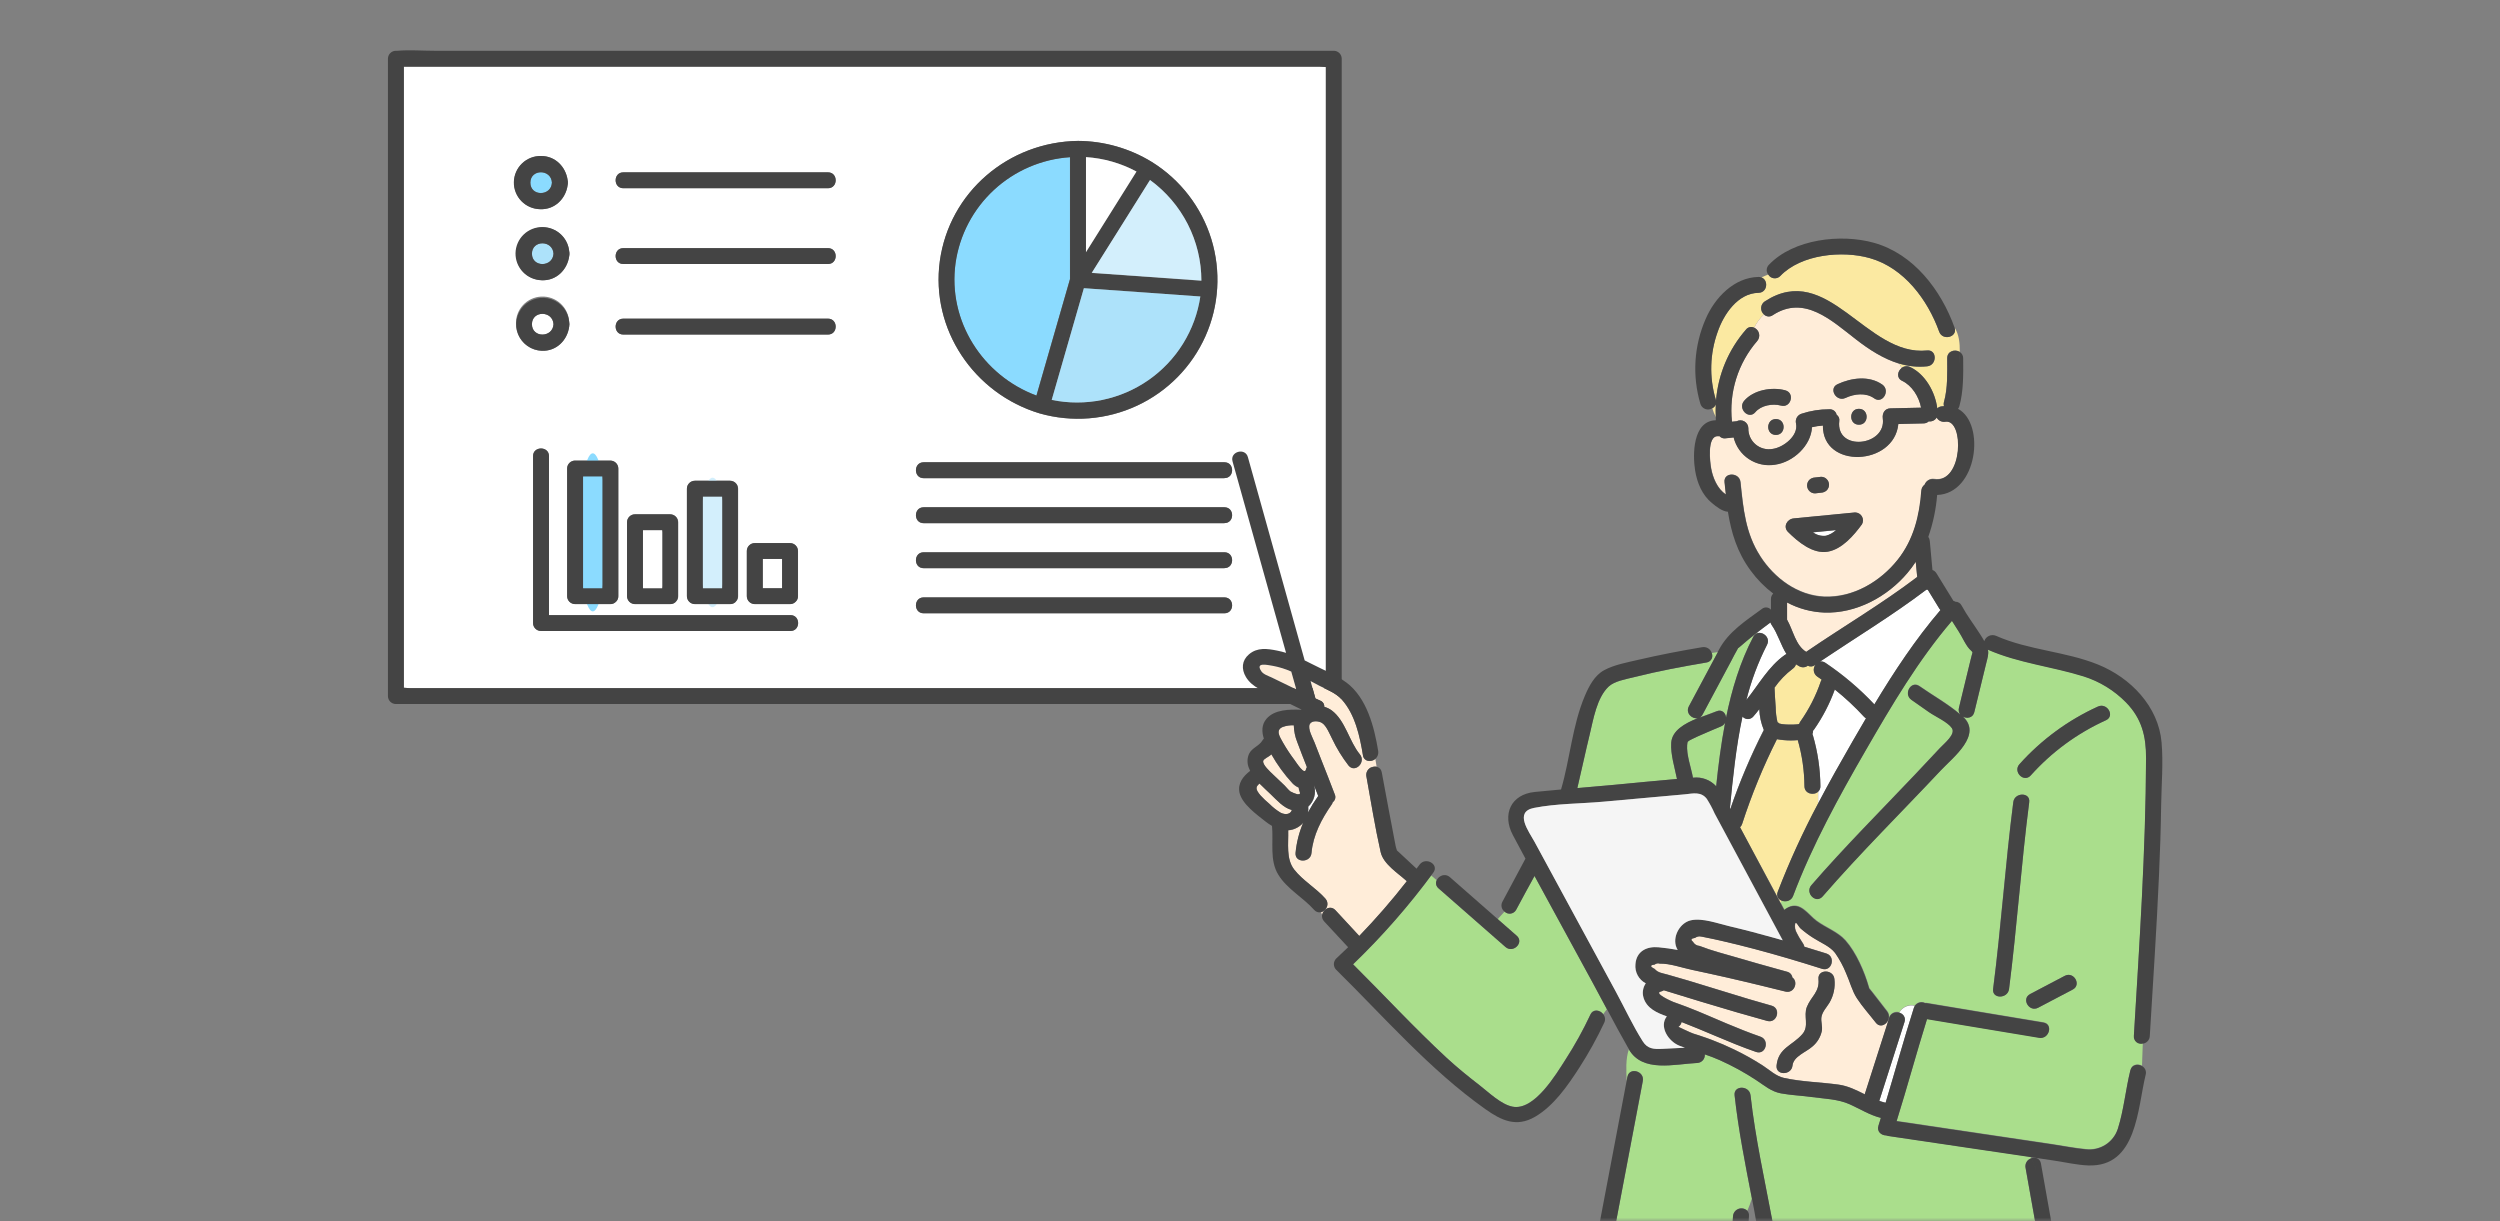 <svg width="348" height="170" viewBox="0 0 348 170" fill="none" xmlns="http://www.w3.org/2000/svg">
<rect x="0" y="0" width="348" height="170" fill="#808080" stroke="none"/>
<g style="mix-blend-mode:multiply">
<mask id="mask0_910_12617" style="mask-type:alpha" maskUnits="userSpaceOnUse" x="0" y="0" width="348" height="170">
<rect width="348" height="170" fill="#D9D9D9"/>
</mask>
<g mask="url(#mask0_910_12617)">
<path d="M184.559 85.937V9.335C184.237 9.335 183.912 9.279 183.653 9.279H56.22V95.736C56.542 95.754 56.864 95.791 57.126 95.791H184.559V85.937ZM130.832 36.335C132.16 26.721 140.399 19.752 150.07 19.62C153.694 19.641 157.242 20.652 160.33 22.542C164.302 25.009 167.247 28.822 168.621 33.279C169.994 37.737 169.705 42.539 167.806 46.801C165.906 51.063 162.525 54.498 158.284 56.473C154.044 58.448 149.229 58.831 144.728 57.551C135.579 54.794 129.522 45.839 130.832 36.335ZM80.053 64.121H84.966C85.261 64.121 85.543 64.238 85.751 64.445C85.959 64.652 86.076 64.934 86.076 65.227V82.989C86.078 83.126 86.052 83.261 86.001 83.388C85.95 83.514 85.873 83.629 85.777 83.726L85.754 83.748L85.718 83.781C85.621 83.878 85.505 83.955 85.378 84.006C85.251 84.058 85.115 84.083 84.978 84.08H80.053C79.759 84.08 79.477 83.963 79.268 83.756C79.06 83.549 78.943 83.267 78.943 82.974V65.219C78.943 64.926 79.06 64.645 79.268 64.438C79.477 64.23 79.759 64.114 80.053 64.114V64.121ZM75.325 21.713C77.316 21.713 78.769 23.235 79.025 25.096C79.053 25.201 79.064 25.311 79.058 25.42C79.064 25.532 79.053 25.644 79.025 25.752C78.773 27.657 77.238 29.208 75.195 29.12C74.209 29.101 73.271 28.693 72.587 27.986C71.903 27.278 71.529 26.329 71.548 25.346C71.566 24.364 71.976 23.43 72.686 22.748C73.397 22.067 74.35 21.694 75.336 21.713H75.325ZM79.269 35.315C79.272 35.425 79.261 35.535 79.236 35.643C78.98 37.551 77.445 39.103 75.406 39.011C74.696 38.983 74.009 38.752 73.427 38.345C72.845 37.938 72.393 37.373 72.125 36.717C71.857 36.062 71.784 35.343 71.916 34.647C72.048 33.951 72.378 33.307 72.867 32.794C73.356 32.28 73.983 31.917 74.674 31.749C75.364 31.581 76.089 31.614 76.761 31.846C77.433 32.077 78.023 32.496 78.462 33.053C78.901 33.61 79.17 34.282 79.236 34.987C79.26 35.094 79.272 35.204 79.269 35.315ZM71.825 45.132C71.803 44.648 71.878 44.164 72.044 43.709C72.21 43.254 72.464 42.835 72.792 42.478C73.455 41.756 74.379 41.326 75.36 41.283C76.341 41.239 77.3 41.586 78.025 42.246C78.749 42.907 79.181 43.827 79.225 44.804C79.269 45.02 79.269 45.243 79.225 45.46C78.969 47.369 77.434 48.92 75.395 48.828C74.44 48.78 73.538 48.371 72.875 47.684C72.212 46.998 71.836 46.085 71.825 45.132ZM110.028 87.835H75.31C75.016 87.835 74.734 87.719 74.525 87.511C74.317 87.304 74.2 87.023 74.2 86.73V63.495C74.2 62.072 76.42 62.072 76.42 63.495V85.624H110.028C111.46 85.624 111.456 87.835 110.028 87.835ZM87.282 82.989V72.697C87.282 72.403 87.399 72.122 87.608 71.915C87.816 71.707 88.098 71.591 88.392 71.591H93.302C93.596 71.591 93.879 71.707 94.087 71.915C94.295 72.122 94.412 72.403 94.412 72.697V82.989C94.414 83.126 94.389 83.261 94.338 83.388C94.286 83.515 94.209 83.63 94.112 83.726V83.748L94.072 83.781C93.975 83.878 93.859 83.955 93.732 84.006C93.605 84.058 93.469 84.083 93.332 84.08H88.392C88.101 84.08 87.82 83.965 87.613 83.761C87.405 83.557 87.286 83.28 87.282 82.989ZM95.618 82.989V68.028C95.618 67.734 95.735 67.453 95.943 67.246C96.151 67.038 96.433 66.922 96.728 66.922H101.641C101.935 66.922 102.218 67.038 102.426 67.246C102.634 67.453 102.751 67.734 102.751 68.028V82.989C102.753 83.126 102.727 83.262 102.675 83.388C102.623 83.515 102.545 83.63 102.448 83.726V83.748L102.411 83.781C102.314 83.878 102.199 83.955 102.071 84.006C101.944 84.058 101.808 84.083 101.671 84.08H96.728C96.436 84.08 96.156 83.965 95.948 83.761C95.74 83.557 95.622 83.28 95.618 82.989ZM103.957 82.989V76.702C103.957 76.409 104.074 76.128 104.282 75.921C104.49 75.713 104.773 75.597 105.067 75.597H109.977C110.271 75.597 110.553 75.713 110.761 75.921C110.969 76.128 111.086 76.409 111.086 76.702V82.989C111.089 83.126 111.064 83.261 111.012 83.388C110.961 83.515 110.884 83.63 110.787 83.726L110.765 83.748L110.728 83.781C110.631 83.878 110.516 83.955 110.388 84.006C110.261 84.058 110.125 84.083 109.988 84.08H105.067C104.775 84.08 104.495 83.965 104.287 83.761C104.08 83.557 103.961 83.28 103.957 82.989ZM115.256 46.569H86.768C85.336 46.569 85.34 44.358 86.768 44.358H115.256C116.684 44.358 116.684 46.569 115.256 46.569ZM115.256 36.752H86.768C85.336 36.752 85.34 34.541 86.768 34.541H115.256C116.684 34.541 116.684 36.752 115.256 36.752ZM115.256 26.201H86.768C85.336 26.201 85.34 23.99 86.768 23.99H115.256C116.684 23.99 116.684 26.201 115.256 26.201ZM170.437 85.37H128.571C127.139 85.37 127.143 83.159 128.571 83.159H170.437C171.869 83.159 171.869 85.37 170.437 85.37ZM170.437 79.105H128.571C127.139 79.105 127.143 76.894 128.571 76.894H170.437C171.869 76.872 171.869 79.083 170.437 79.083V79.105ZM170.437 72.84H128.571C127.139 72.84 127.143 70.629 128.571 70.629H170.437C171.869 70.607 171.869 72.818 170.437 72.818V72.84ZM170.437 66.576H128.571C127.139 66.576 127.143 64.365 128.571 64.365H170.437C171.869 64.342 171.869 66.553 170.437 66.553V66.576Z" fill="white"/>
<path d="M185.669 7.067H60.438C58.765 7.067 57.012 6.92 55.339 7.067C55.265 7.067 55.184 7.067 55.11 7.067C54.816 7.067 54.533 7.184 54.325 7.391C54.117 7.599 54 7.88 54 8.173V96.896C54 97.189 54.117 97.47 54.325 97.678C54.533 97.885 54.816 98.001 55.11 98.001H180.338C182.014 98.001 183.767 98.149 185.436 98.001C185.514 98.001 185.591 98.001 185.669 98.001C185.806 98.004 185.942 97.979 186.07 97.928C186.197 97.876 186.312 97.8 186.409 97.703L186.446 97.67L186.464 97.648C186.562 97.552 186.639 97.437 186.692 97.31C186.744 97.183 186.77 97.048 186.768 96.911V8.173C186.768 7.882 186.652 7.602 186.447 7.395C186.241 7.188 185.961 7.07 185.669 7.067ZM141.476 95.79H57.123C56.86 95.79 56.538 95.754 56.216 95.735V9.279H183.653C183.912 9.279 184.237 9.315 184.559 9.334V95.79H141.476Z" fill="#444444"/>
<path d="M144.266 55.056C145.822 49.651 147.378 44.246 148.935 38.842C148.931 38.818 148.931 38.795 148.935 38.772V21.879C144.985 22.144 141.247 23.753 138.347 26.437C135.446 29.12 133.56 32.715 133.004 36.619C131.898 44.671 136.774 52.281 144.266 55.056Z" fill="#8BDBFF"/>
<path d="M144.717 57.542C149.218 58.823 154.032 58.44 158.273 56.465C162.514 54.489 165.895 51.054 167.794 46.793C169.694 42.531 169.983 37.729 168.609 33.271C167.236 28.813 164.291 25 160.318 22.534C157.231 20.644 153.683 19.633 150.059 19.611C140.399 19.744 132.16 26.713 130.821 36.327C129.522 45.838 135.578 54.793 144.717 57.542ZM133.018 36.622C133.574 32.718 135.46 29.123 138.361 26.439C141.261 23.756 144.999 22.146 148.949 21.881V38.781C148.945 38.804 148.945 38.828 148.949 38.851C147.39 44.256 145.834 49.661 144.28 55.066C136.773 52.28 131.897 44.67 133.018 36.622ZM151.169 35.096V21.87C153.63 22.027 156.028 22.712 158.198 23.879L151.169 35.096ZM146.4 55.666C147.88 50.48 149.372 45.298 150.877 40.119L167.085 41.273C166.74 43.601 165.922 45.834 164.679 47.836C163.437 49.838 161.797 51.566 159.86 52.914C157.923 54.261 155.73 55.201 153.415 55.674C151.101 56.148 148.713 56.145 146.4 55.666ZM167.233 39.084L151.972 38L154.055 34.684C154.657 33.72 155.261 32.759 155.868 31.798L160.082 25.054C162.295 26.666 164.097 28.775 165.339 31.21C166.582 33.645 167.231 36.337 167.233 39.069V39.084Z" fill="#444444"/>
<path d="M160.081 25.055L155.867 31.776C155.261 32.737 154.656 33.699 154.055 34.662L151.972 37.978L167.233 39.062C167.229 36.332 166.58 33.641 165.337 31.207C164.095 28.774 162.294 26.666 160.081 25.055Z" fill="#D3EFFC"/>
<path d="M167.085 41.273L150.877 40.119C149.397 45.3 147.905 50.483 146.4 55.667C148.714 56.145 151.101 56.148 153.416 55.674C155.73 55.201 157.923 54.262 159.86 52.914C161.797 51.566 163.437 49.838 164.679 47.836C165.922 45.834 166.741 43.601 167.085 41.273Z" fill="#ADE2FA"/>
<path d="M151.169 35.097L158.198 23.88C156.028 22.713 153.63 22.028 151.169 21.871V35.097Z" fill="white"/>
<path d="M110.028 85.624H76.42V63.495C76.42 62.072 74.2 62.072 74.2 63.495V86.729C74.2 87.022 74.317 87.304 74.525 87.511C74.733 87.718 75.016 87.835 75.31 87.835H110.028C111.456 87.835 111.46 85.624 110.028 85.624Z" fill="#444444"/>
<path d="M82.514 85.104C83.566 85.104 84.419 80.179 84.419 74.104C84.419 68.028 83.566 63.103 82.514 63.103C81.462 63.103 80.608 68.028 80.608 74.104C80.608 80.179 81.462 85.104 82.514 85.104Z" fill="#8BDBFF"/>
<path d="M78.943 82.989C78.943 83.282 79.06 83.563 79.268 83.77C79.477 83.978 79.759 84.094 80.053 84.094H84.966C85.104 84.097 85.24 84.072 85.367 84.02C85.494 83.969 85.61 83.893 85.706 83.796L85.743 83.762L85.766 83.74C85.862 83.643 85.938 83.528 85.99 83.402C86.041 83.275 86.067 83.14 86.065 83.003V65.219C86.065 64.926 85.948 64.644 85.74 64.437C85.532 64.23 85.25 64.113 84.955 64.113H80.053C79.759 64.113 79.477 64.23 79.268 64.437C79.06 64.644 78.943 64.926 78.943 65.219V82.989ZM83.857 81.883H81.163V66.324H83.857V81.883Z" fill="#444444"/>
<path d="M90.849 83.557C91.901 83.557 92.754 80.999 92.754 77.845C92.754 74.69 91.901 72.133 90.849 72.133C89.796 72.133 88.943 74.69 88.943 77.845C88.943 80.999 89.796 83.557 90.849 83.557Z" fill="white"/>
<path d="M93.302 84.094C93.439 84.096 93.575 84.071 93.702 84.02C93.83 83.969 93.945 83.892 94.042 83.795L94.082 83.762V83.74C94.18 83.643 94.256 83.528 94.308 83.402C94.359 83.275 94.385 83.139 94.382 83.003V72.695C94.382 72.402 94.265 72.121 94.057 71.914C93.849 71.706 93.566 71.59 93.272 71.59H88.392C88.098 71.59 87.816 71.706 87.607 71.914C87.399 72.121 87.282 72.402 87.282 72.695V82.988C87.282 83.281 87.399 83.562 87.607 83.77C87.816 83.977 88.098 84.094 88.392 84.094H93.302ZM92.192 81.882H89.502V73.801H92.192V81.882Z" fill="#444444"/>
<path d="M99.185 84.522C100.237 84.522 101.09 80.486 101.09 75.508C101.09 70.53 100.237 66.494 99.185 66.494C98.132 66.494 97.279 70.53 97.279 75.508C97.279 80.486 98.132 84.522 99.185 84.522Z" fill="#D3EFFC"/>
<path d="M101.641 84.094C101.778 84.097 101.915 84.072 102.042 84.021C102.169 83.97 102.285 83.893 102.381 83.796L102.418 83.763V83.741C102.516 83.645 102.593 83.53 102.645 83.403C102.698 83.276 102.723 83.141 102.722 83.004V68.027C102.722 67.734 102.605 67.453 102.397 67.246C102.188 67.038 101.906 66.922 101.612 66.922H96.728C96.434 66.922 96.151 67.038 95.943 67.246C95.735 67.453 95.618 67.734 95.618 68.027V82.989C95.618 83.282 95.735 83.563 95.943 83.771C96.151 83.978 96.434 84.094 96.728 84.094H101.641ZM100.531 81.883H97.838V69.133H100.531V81.883Z" fill="#444444"/>
<path d="M106.177 81.882H108.866V77.807H106.177V81.882Z" fill="white"/>
<path d="M109.976 84.094C110.114 84.096 110.25 84.071 110.377 84.02C110.504 83.969 110.62 83.892 110.716 83.795L110.753 83.762L110.776 83.74C110.873 83.643 110.95 83.528 111.001 83.402C111.053 83.275 111.078 83.139 111.075 83.003V76.701C111.075 76.408 110.958 76.127 110.75 75.919C110.542 75.712 110.26 75.596 109.965 75.596H105.067C104.773 75.596 104.49 75.712 104.282 75.919C104.074 76.127 103.957 76.408 103.957 76.701V82.988C103.957 83.281 104.074 83.562 104.282 83.77C104.49 83.977 104.773 84.094 105.067 84.094H109.976ZM108.867 81.882H106.177V77.807H108.867V81.882Z" fill="#444444"/>
<path d="M76.827 25.419C76.723 23.503 73.826 23.484 73.826 25.419C73.826 27.353 76.723 27.335 76.827 25.419Z" fill="#8BDBFF"/>
<path d="M75.185 29.119C77.227 29.207 78.763 27.645 79.014 25.75C79.043 25.642 79.054 25.53 79.048 25.419C79.054 25.31 79.043 25.2 79.014 25.095C78.77 23.252 77.316 21.712 75.315 21.712C74.328 21.693 73.375 22.065 72.665 22.747C71.954 23.428 71.545 24.363 71.526 25.345C71.507 26.327 71.881 27.277 72.565 27.984C73.249 28.692 74.188 29.1 75.174 29.119H75.185ZM76.828 25.434C76.724 27.35 73.827 27.368 73.827 25.434C73.827 23.499 76.724 23.503 76.828 25.419V25.434Z" fill="#444444"/>
<path d="M115.256 23.99H86.768C85.34 23.99 85.336 26.201 86.768 26.201H115.256C116.684 26.201 116.684 23.99 115.256 23.99Z" fill="#444444"/>
<path d="M74.045 35.315C74.045 37.246 76.945 37.231 77.049 35.315C76.945 33.387 74.045 33.387 74.045 35.315Z" fill="#ADE2FA"/>
<path d="M75.547 31.606C75.059 31.597 74.574 31.684 74.12 31.861C73.665 32.039 73.25 32.304 72.899 32.641C72.547 32.978 72.266 33.381 72.07 33.827C71.875 34.272 71.77 34.752 71.76 35.238C71.751 35.724 71.838 36.207 72.016 36.66C72.195 37.112 72.461 37.526 72.799 37.876C73.138 38.226 73.542 38.506 73.99 38.701C74.437 38.895 74.918 39 75.406 39.01C77.445 39.102 78.98 37.535 79.236 35.641C79.261 35.534 79.272 35.424 79.269 35.313C79.272 35.203 79.26 35.093 79.236 34.985C79.147 34.069 78.721 33.217 78.04 32.593C77.359 31.97 76.472 31.618 75.547 31.606ZM74.045 35.313C74.045 33.379 76.946 33.397 77.049 35.313C76.946 37.23 74.045 37.244 74.045 35.313Z" fill="#444444"/>
<path d="M115.256 34.539H86.768C85.34 34.539 85.336 36.75 86.768 36.75H115.256C116.684 36.75 116.684 34.539 115.256 34.539Z" fill="#444444"/>
<path d="M77.049 45.132C76.945 43.215 74.045 43.197 74.045 45.132C74.045 47.066 76.945 47.048 77.049 45.132Z" fill="white"/>
<path d="M79.236 45.458C79.28 45.242 79.28 45.019 79.236 44.802C79.17 44.097 78.902 43.426 78.463 42.869C78.024 42.312 77.433 41.893 76.761 41.661C76.089 41.43 75.365 41.396 74.674 41.564C73.983 41.732 73.356 42.095 72.867 42.609C72.378 43.123 72.048 43.766 71.916 44.462C71.785 45.158 71.857 45.877 72.125 46.533C72.393 47.189 72.845 47.754 73.427 48.161C74.009 48.567 74.696 48.798 75.407 48.826C77.445 48.919 78.981 47.367 79.236 45.458ZM77.049 45.13C76.946 47.047 74.045 47.061 74.045 45.13C74.045 43.199 76.946 43.214 77.049 45.13Z" fill="#444444"/>
<path d="M115.256 44.357H86.768C85.34 44.357 85.336 46.569 86.768 46.569H115.256C116.684 46.569 116.684 44.357 115.256 44.357Z" fill="#444444"/>
<path d="M170.437 64.342H128.571C127.143 64.342 127.14 66.553 128.571 66.553H170.437C171.869 66.553 171.869 64.342 170.437 64.342Z" fill="#444444"/>
<path d="M170.437 70.606H128.571C127.143 70.606 127.14 72.817 128.571 72.817H170.437C171.869 72.817 171.869 70.606 170.437 70.606Z" fill="#444444"/>
<path d="M170.437 76.871H128.571C127.143 76.871 127.14 79.082 128.571 79.082H170.437C171.869 79.082 171.869 76.871 170.437 76.871Z" fill="#444444"/>
<path d="M170.437 83.158H128.571C127.143 83.158 127.14 85.369 128.571 85.369H170.437C171.869 85.369 171.869 83.158 170.437 83.158Z" fill="#444444"/>
<path d="M192.184 118.601C191.396 115.126 190.841 111.577 190.201 108.076C190.151 107.81 190.198 107.535 190.333 107.3C190.467 107.065 190.682 106.886 190.937 106.793C191.153 106.698 191.393 106.67 191.625 106.712L191.444 105.644C191.245 105.805 191.003 105.905 190.748 105.931C190.628 105.949 190.506 105.943 190.389 105.912C190.272 105.882 190.162 105.828 190.067 105.754C189.971 105.68 189.892 105.587 189.833 105.481C189.775 105.375 189.739 105.259 189.727 105.139C189.294 102.5 188.636 99.464 186.793 97.4C185.938 96.449 184.758 96.04 183.645 95.465C183.241 95.255 182.842 95.042 182.442 94.824C182.664 95.628 182.89 96.431 183.112 97.234L183.778 97.54C183.952 97.605 184.101 97.723 184.204 97.877C184.307 98.031 184.358 98.214 184.351 98.399C184.719 98.505 185.066 98.673 185.376 98.896C187.293 100.322 187.799 103.215 189.298 105.014C190.201 106.101 188.639 107.674 187.725 106.576C186.835 105.424 186.07 104.18 185.446 102.865C185.117 102.231 184.655 101.041 184.041 100.654C183.589 100.359 182.616 100.263 182.328 100.801C181.991 101.432 182.768 102.791 182.982 103.348C183.288 104.146 183.599 104.944 183.915 105.74C184.555 107.357 185.191 108.971 185.809 110.597C185.893 110.781 185.911 110.989 185.86 111.186C185.809 111.382 185.692 111.555 185.528 111.676C185.496 111.792 185.445 111.902 185.376 112.001C183.974 114.009 182.786 116.264 182.568 118.741C182.446 120.148 180.226 120.156 180.348 118.741C180.481 117.293 180.841 115.876 181.414 114.54C181.176 114.815 180.89 115.044 180.57 115.218C180.188 115.431 179.764 115.556 179.327 115.586C179.379 117.429 179.005 119.57 180.156 121.048C181.351 122.584 183.201 123.627 184.503 125.101C184.632 125.253 184.72 125.436 184.759 125.631C184.798 125.827 184.785 126.029 184.724 126.218C184.662 126.408 184.552 126.578 184.405 126.713C184.259 126.849 184.08 126.945 183.885 126.992L184.059 127.36C184.2 126.568 185.21 125.956 185.909 126.715C187.011 127.909 188.115 129.102 189.22 130.293C191.559 127.869 193.768 125.324 195.839 122.669C194.563 121.512 192.565 120.281 192.184 118.601Z" fill="#FFEDD9"/>
<path d="M261.136 142.349C260.27 141.243 259.286 140.138 258.509 138.959C257.828 137.919 257.514 136.6 257 135.469C256.598 134.474 256.086 133.527 255.472 132.646C254.732 131.688 253.444 131.209 252.438 130.553C251.82 130.165 251.234 129.73 250.684 129.252C250.314 128.931 250.04 128.146 249.9 128.581C249.819 129.028 249.903 129.489 250.137 129.878L250.447 130.457C250.669 130.826 250.902 131.172 251.047 131.408C251.111 131.523 251.158 131.647 251.184 131.776C252.205 132.082 253.226 132.392 254.24 132.716C255.597 133.147 255.013 135.296 253.651 134.85C252.058 134.341 250.455 133.85 248.842 133.376C245.804 132.484 242.748 131.662 239.666 130.958C238.886 130.778 238.105 130.608 237.321 130.457C236.777 130.35 236.47 130.206 235.956 130.549C235.423 130.623 235.327 130.796 235.663 131.069C235.756 131.239 235.89 131.383 236.054 131.488C236.218 131.592 236.405 131.653 236.599 131.666C238.305 132.336 240.125 132.79 241.883 133.306C243.73 133.851 245.58 134.377 247.432 134.883L248.757 135.251C248.95 135.295 249.126 135.395 249.262 135.538C249.398 135.682 249.487 135.863 249.519 136.058C250.381 136.674 249.781 138.325 248.546 138.015C247.436 137.743 246.363 137.47 245.268 137.208C242.042 136.427 238.806 135.69 235.56 134.997C234.165 134.706 232.482 134.094 231.054 134.124C230.933 134.084 230.805 134.076 230.681 134.1C230.556 134.123 230.44 134.179 230.343 134.26C229.677 134.334 229.677 134.535 230.343 134.864C230.798 135.402 231.424 135.454 232.056 135.631C233.043 135.909 234.029 136.194 235.016 136.486C237.854 137.333 240.673 138.244 243.525 139.088C244.55 139.393 245.579 139.692 246.611 139.976C247.987 140.344 247.399 142.485 246.019 142.106C244.639 141.726 243.218 141.324 241.82 140.915C238.409 139.924 235.012 138.881 231.623 137.835C231.505 137.919 231.37 137.976 231.227 138.004C230.118 138.247 232.785 139.401 232.929 139.456C233.551 139.681 234.18 139.898 234.779 140.134C235.793 140.521 236.792 140.938 237.791 141.365C238.649 141.733 239.504 142.102 240.381 142.471C241.923 143.115 243.47 143.742 245.057 144.291C246.4 144.752 245.819 146.871 244.469 146.421C242.537 145.758 240.658 144.973 238.782 144.18C237.225 143.524 235.674 142.865 234.098 142.257C234.038 142.529 233.877 142.769 233.647 142.927C233.647 142.927 235.371 143.757 235.697 143.856C236.315 144.048 236.929 144.247 237.547 144.468C237.791 144.553 238.031 144.645 238.286 144.737C239.345 145.139 240.392 145.588 241.409 146.082C242.772 146.737 244.093 147.475 245.364 148.293C246.333 148.916 247.214 149.793 248.361 150.043C250.81 150.581 253.474 150.629 255.956 150.972C257.273 151.156 258.428 151.742 259.589 152.321L262.997 141.678H262.975C262.834 142.515 261.791 143.204 261.136 142.349ZM254.65 139.592C254.28 140.208 253.659 140.838 253.54 141.582C253.444 142.213 253.718 142.865 253.592 143.524C253.409 144.373 252.944 145.135 252.271 145.688C251.42 146.454 249.648 147.04 249.515 148.319C249.367 149.723 247.147 149.73 247.295 148.319C247.551 145.861 249.456 145.577 250.877 143.963C251.883 142.817 250.999 141.446 251.52 140.153C252.109 138.679 253.296 138.111 253.13 136.294C252.997 134.875 255.22 134.89 255.35 136.294C255.483 137.44 255.238 138.598 254.65 139.592Z" fill="#FFEDD9"/>
<path d="M297.041 144.19C297.818 131.292 298.691 118.42 298.739 105.496C298.739 102.467 298.151 100.005 295.961 97.757C294.319 96.077 292.285 94.828 290.041 94.12C285.653 92.746 280.966 92.278 276.722 90.402C276.855 91.017 276.678 91.526 276.496 92.267C275.944 94.542 275.39 96.817 274.835 99.091C274.635 99.924 273.785 100.039 273.207 99.703H273.226C276.012 102.239 271.89 105.378 270.185 107.191C264.698 113.036 258.971 118.696 253.717 124.755C252.781 125.834 251.22 124.265 252.149 123.192C256.784 117.845 261.816 112.822 266.677 107.685C267.805 106.491 268.929 105.294 270.052 104.092C270.647 103.451 272.271 102.194 271.705 101.317C271.139 100.44 269.374 99.685 268.531 99.106L266.082 97.389C264.92 96.575 266.03 94.658 267.192 95.48C269.042 96.774 271.158 97.949 272.878 99.427C272.776 99.299 272.706 99.149 272.674 98.989C272.641 98.829 272.646 98.663 272.689 98.506L274.21 92.241C274.325 91.762 274.425 91.268 274.58 90.793C274.58 90.793 274.58 90.774 274.58 90.767C274.522 90.675 274.451 90.591 274.369 90.52C273.696 89.956 273.148 88.615 272.656 87.867C272.338 87.384 272.023 86.897 271.72 86.393C267.066 91.828 263.333 98.152 259.774 104.313C255.996 110.854 252.278 117.602 249.611 124.681C249.551 124.834 249.461 124.973 249.345 125.089C249.229 125.205 249.09 125.296 248.937 125.356C248.784 125.416 248.62 125.443 248.456 125.437C248.292 125.431 248.131 125.39 247.983 125.319L247.901 125.687L248.401 126.612C248.577 126.464 248.772 126.34 248.982 126.243C250.669 125.447 251.723 127.279 252.885 128.138C254.172 129.096 255.845 129.667 256.925 130.879C258.405 132.56 259.555 135.213 260.17 137.361C260.192 137.435 260.207 137.487 260.218 137.535C260.469 137.833 260.699 138.157 260.958 138.467L262.715 140.733C262.813 140.854 262.884 140.994 262.926 141.143C262.968 141.293 262.98 141.449 262.959 141.603H262.981C263.027 141.463 263.1 141.334 263.196 141.223C263.292 141.112 263.41 141.021 263.542 140.955C263.674 140.89 263.817 140.851 263.964 140.841C264.111 140.832 264.259 140.851 264.398 140.899C264.604 140.529 264.926 140.236 265.315 140.066C265.704 139.896 266.139 139.859 266.552 139.959C266.705 139.738 266.934 139.58 267.195 139.512C267.457 139.445 267.734 139.472 267.976 139.591C268.05 139.582 268.124 139.582 268.198 139.591L284.447 142.296C285.857 142.528 285.254 144.658 283.859 144.426L268.25 141.828C266.77 146.545 265.482 151.31 264.017 156.027L268.146 156.638L285.616 159.236C287.196 159.469 288.787 159.796 290.374 159.944C291.332 160.055 292.299 159.83 293.109 159.308C293.92 158.786 294.522 158 294.814 157.084C295.642 154.483 295.894 151.619 296.553 148.959C296.752 148.133 297.592 148.011 298.169 148.339L298.277 145.189C298.127 145.224 297.971 145.225 297.821 145.191C297.671 145.157 297.531 145.09 297.411 144.993C297.292 144.896 297.196 144.774 297.132 144.635C297.068 144.495 297.037 144.343 297.041 144.19ZM277.432 137.667C278.542 129.018 279.12 120.31 280.241 111.658C280.422 110.265 282.642 110.254 282.46 111.658C281.35 120.31 280.773 129.018 279.652 137.667C279.482 139.06 277.259 139.075 277.444 137.675L277.432 137.667ZM288.513 137.748L283.703 140.276C282.442 140.94 281.321 139.031 282.594 138.368L287.403 135.84C288.668 135.176 289.789 137.085 288.524 137.748H288.513ZM293.134 100.26C289.155 102.069 285.598 104.685 282.69 107.939C281.735 109.004 280.17 107.435 281.117 106.377C284.161 102.977 287.88 100.244 292.039 98.351C293.315 97.761 294.444 99.666 293.145 100.26H293.134Z" fill="#AADE8C"/>
<path d="M247.476 124.136C249.096 119.929 250.972 115.823 253.092 111.843V110.214C252.489 110.789 251.194 110.531 251.179 109.447C251.161 107.278 250.849 105.121 250.251 103.035C249.608 103.094 248.962 103.094 248.319 103.035C247.994 103.009 247.671 102.966 247.35 102.906C245.435 106.708 243.816 110.65 242.507 114.699C242.45 114.875 242.35 115.035 242.215 115.163L247.912 125.739L247.994 125.371C247.876 125.327 247.768 125.26 247.677 125.173C247.586 125.086 247.514 124.982 247.465 124.866C247.416 124.75 247.392 124.625 247.394 124.5C247.396 124.374 247.424 124.251 247.476 124.136Z" fill="#FBE9A1"/>
<path d="M264.387 140.952C264.525 140.983 264.654 141.042 264.767 141.127C264.879 141.211 264.972 141.318 265.04 141.441C265.108 141.564 265.149 141.7 265.16 141.84C265.171 141.98 265.153 142.121 265.105 142.253L261.602 153.223C261.875 153.323 262.155 153.408 262.438 153.478H262.482C263.799 149.1 265.016 144.678 266.411 140.289C266.442 140.191 266.486 140.098 266.541 140.012C266.128 139.912 265.694 139.949 265.304 140.119C264.915 140.289 264.593 140.582 264.387 140.952Z" fill="white"/>
<path d="M252.375 74.11C252.893 74.493 253.54 74.663 254.18 74.585C254.704 74.44 255.184 74.169 255.579 73.797L252.375 74.11Z" fill="white"/>
<path d="M179.838 112.763C178.662 112.45 177.751 111.381 176.878 110.552C176.386 110.084 175.842 109.605 175.339 109.078C174.729 109.565 174.799 109.922 175.487 110.74C175.871 111.156 176.283 111.547 176.719 111.908C177.172 112.368 177.681 112.77 178.232 113.106C178.965 113.497 179.661 113.327 179.838 112.763Z" fill="#FFEDD9"/>
<path d="M248.76 86.26C249.607 87.734 249.936 89.846 251.431 90.745C251.459 90.717 251.488 90.691 251.52 90.668C256.611 87.192 261.964 84.034 266.87 80.312L266.67 78.193C266.316 78.735 265.93 79.254 265.512 79.749C262.697 83.065 258.383 85.412 253.939 85.258C252.129 85.188 250.357 84.709 248.76 83.857V86.212C248.763 86.231 248.76 86.242 248.76 86.26Z" fill="#FFEDD9"/>
<path d="M242.127 90.082C242.067 90.142 242 90.194 241.927 90.237C241.892 90.315 241.851 90.39 241.805 90.462C241.505 90.963 241.25 91.501 240.973 92.017L237.01 99.435C236.92 99.617 236.777 99.767 236.6 99.866C237.469 99.531 238.316 99.258 238.956 98.989C239.696 98.68 240.211 99.232 240.27 99.87C241.069 95.942 242.227 92.109 244.051 88.634C244.107 88.517 244.187 88.412 244.285 88.326C244.383 88.24 244.497 88.174 244.621 88.133C244.643 88.078 244.669 88.026 244.691 87.971C243.814 88.663 242.952 89.356 242.127 90.082Z" fill="#AADE8C"/>
<path d="M246.603 86.987C246.53 86.882 246.476 86.765 246.444 86.641L246.411 86.67C245.834 87.093 245.26 87.526 244.691 87.971C244.668 88.026 244.643 88.078 244.62 88.133C245.423 87.871 246.47 88.767 245.967 89.751C244.723 92.196 243.763 94.773 243.104 97.434C244.831 95.286 246.171 92.787 248.457 91.17C248.527 91.119 248.603 91.077 248.683 91.044C247.876 89.788 247.484 88.244 246.603 86.987Z" fill="white"/>
<path d="M180.108 94.798L179.738 93.49C178.93 93.132 178.084 92.867 177.215 92.701C176.327 92.543 174.729 92.163 175.569 93.438C175.861 93.884 176.568 94.102 177.008 94.308C178.155 94.853 179.29 95.414 180.434 95.981C180.326 95.579 180.208 95.189 180.108 94.798Z" fill="#FFEDD9"/>
<path d="M180.208 105.83C180.456 106.165 181.599 107.971 181.777 107.134C181.804 107.011 181.852 106.892 181.917 106.784C181.459 105.623 181.004 104.466 180.571 103.294C180.275 102.553 180.115 101.766 180.097 100.969C179.581 100.946 179.065 101.021 178.577 101.19C177.493 101.625 178.136 102.557 178.577 103.353C179.066 104.213 179.611 105.04 180.208 105.83Z" fill="#FFEDD9"/>
<path d="M177.17 107.786C177.703 108.324 178.28 108.814 178.817 109.352C179.079 109.617 179.312 109.927 179.601 110.166C179.911 110.338 180.24 110.474 180.581 110.572C180.674 110.562 180.767 110.562 180.859 110.572C180.966 110.524 181 110.395 180.885 110.133C180.816 109.984 180.781 109.822 180.781 109.658C180.451 109.517 180.154 109.31 179.908 109.05C178.777 107.826 177.792 106.476 176.974 105.025L176.786 105.191C176.604 105.339 175.905 105.659 175.842 105.928C175.702 106.452 176.83 107.458 177.17 107.786Z" fill="#FFEDD9"/>
<path d="M182.935 109.34C183.09 109.858 183.097 110.408 182.953 110.929C182.81 111.45 182.523 111.921 182.125 112.288C182.148 112.562 182.135 112.838 182.088 113.11C182.498 112.345 182.955 111.607 183.457 110.899C183.476 110.871 183.497 110.845 183.52 110.821C183.316 110.32 183.128 109.83 182.935 109.34Z" fill="white"/>
<path d="M270.814 58.686C270.577 58.726 270.332 58.692 270.116 58.587C269.899 58.483 269.72 58.314 269.604 58.103C269.493 58.292 269.328 58.443 269.131 58.538C268.933 58.633 268.712 58.668 268.494 58.638C268.3 58.82 268.043 58.922 267.777 58.922L264.266 58.999C263.696 64.862 253.684 65.301 253.769 59.216C253.256 59.255 252.747 59.332 252.245 59.445C252.116 62.025 249.622 64.324 247.091 64.67C245.83 64.874 244.537 64.596 243.472 63.892C242.406 63.189 241.646 62.111 241.342 60.875L240.121 61.007C239.983 61.014 239.845 60.99 239.717 60.937C239.589 60.884 239.474 60.804 239.381 60.702C239.309 60.707 239.236 60.707 239.163 60.702C237.579 60.62 238.053 64.42 238.205 65.172C238.419 66.406 239.074 68.072 240.258 68.801C240.195 68.241 240.132 67.674 240.073 67.103C239.921 65.688 242.145 65.702 242.293 67.103C242.685 70.814 242.97 74.196 245.053 77.421C247.017 80.472 250.233 82.879 253.973 83.022C257.983 83.177 261.772 80.936 264.206 77.863C266.426 75.088 267.247 71.716 267.495 68.245C267.505 68.082 267.552 67.922 267.631 67.779C267.71 67.636 267.821 67.512 267.954 67.416C268.047 67.157 268.227 66.939 268.464 66.799C268.702 66.659 268.98 66.606 269.253 66.649C273.311 67.324 273.463 58.262 270.814 58.686ZM251.871 66.793C252.084 66.593 252.363 66.478 252.656 66.469L253.492 66.373C253.638 66.371 253.783 66.399 253.918 66.455C254.052 66.51 254.174 66.593 254.276 66.697C254.484 66.904 254.601 67.186 254.601 67.478C254.601 67.771 254.484 68.052 254.276 68.26C254.062 68.458 253.784 68.573 253.492 68.584L252.656 68.68C252.51 68.681 252.365 68.654 252.23 68.598C252.095 68.542 251.973 68.46 251.871 68.356C251.664 68.148 251.547 67.867 251.547 67.574C251.547 67.281 251.664 67 251.871 66.793ZM259.178 72.991C258.05 74.532 256.433 76.433 254.45 76.791C252.36 77.159 250.269 75.42 248.901 74.049C248.161 73.312 248.767 72.251 249.689 72.162L258.22 71.344C258.415 71.344 258.607 71.396 258.776 71.493C258.945 71.591 259.085 71.731 259.182 71.899C259.279 72.068 259.33 72.259 259.329 72.453C259.329 72.647 259.277 72.838 259.178 73.006V72.991Z" fill="#FFEDD9"/>
<path d="M252.723 92.526L252.645 92.577C252.505 92.686 252.335 92.753 252.158 92.768C251.981 92.783 251.803 92.746 251.646 92.662C251.481 92.788 251.282 92.864 251.075 92.879C250.867 92.895 250.659 92.85 250.477 92.751C250.312 92.668 250.154 92.573 250.003 92.467C249.932 92.714 249.776 92.929 249.563 93.075C248.581 93.817 247.722 94.707 247.018 95.713C247.066 96.631 247.099 97.556 247.18 98.459C247.186 99.153 247.269 99.844 247.428 100.519C247.519 100.569 247.601 100.632 247.672 100.707C247.787 100.707 247.913 100.769 248.024 100.788C248.342 100.829 248.662 100.853 248.982 100.858C249.389 100.873 249.797 100.861 250.203 100.821L250.447 100.769C250.482 100.655 250.535 100.547 250.603 100.449C251.821 98.724 252.784 96.834 253.462 94.836C253.491 94.754 253.528 94.675 253.573 94.6C253.37 94.46 253.17 94.317 252.967 94.18C252.837 94.091 252.727 93.977 252.644 93.843C252.561 93.71 252.506 93.561 252.483 93.406C252.46 93.251 252.47 93.093 252.511 92.941C252.552 92.79 252.624 92.648 252.723 92.526Z" fill="#FBE9A1"/>
<path d="M238.878 109.44C239.186 106.518 239.559 103.544 240.125 100.596C239.998 100.831 239.793 101.015 239.544 101.115C238.676 101.476 237.813 101.845 236.955 102.221C236.455 102.438 235.945 102.648 235.475 102.903C234.92 103.194 234.901 103.179 234.864 103.665C234.757 105.066 235.416 106.835 235.66 108.228H235.697C236.285 108.165 236.881 108.243 237.434 108.453C237.987 108.664 238.482 109.002 238.878 109.44Z" fill="#AADE8C"/>
<path d="M244.883 98.693C244.613 99.062 244.335 99.397 244.043 99.725C243.951 99.835 243.837 99.923 243.707 99.984C243.577 100.045 243.435 100.076 243.292 100.076C243.149 100.076 243.007 100.045 242.877 99.984C242.747 99.923 242.633 99.835 242.541 99.725C241.635 103.974 241.191 108.359 240.791 112.49C240.813 112.531 240.835 112.572 240.854 112.612C242.143 108.833 243.699 105.149 245.512 101.59C245.131 100.669 244.918 99.689 244.883 98.693Z" fill="white"/>
<path d="M269.967 84.709L268.354 82.074C268.29 82.08 268.225 82.08 268.161 82.074C263.411 85.667 258.29 88.752 253.362 92.083C253.491 92.06 253.623 92.064 253.75 92.094C253.877 92.124 253.997 92.179 254.102 92.256C256.585 93.923 258.872 95.864 260.917 98.042C263.685 93.454 266.663 88.943 270.129 84.897C270.069 84.84 270.015 84.777 269.967 84.709Z" fill="white"/>
<path d="M238.838 56.293C238.749 56.528 238.575 56.721 238.35 56.835C238.477 57.263 238.644 57.679 238.849 58.077C238.814 57.483 238.811 56.887 238.838 56.293Z" fill="#FBE9A1"/>
<path d="M213.606 121.926C212.747 123.488 211.893 125.047 211.056 126.617C210.984 126.758 210.879 126.88 210.751 126.974C210.623 127.068 210.474 127.131 210.318 127.158C210.161 127.185 210 127.175 209.847 127.129C209.695 127.083 209.555 127.002 209.44 126.893C209.125 127.262 208.774 127.579 208.485 127.94L211.13 130.258C212.203 131.197 210.627 132.756 209.558 131.82L200.246 123.672C200.078 123.541 199.96 123.355 199.912 123.148C199.864 122.94 199.889 122.722 199.983 122.53L199.217 121.859C195.947 126.278 192.311 130.416 188.348 134.23C192.687 138.553 196.857 143.075 201.352 147.228C202.832 148.591 204.404 149.866 205.995 151.093C207.242 152.059 208.955 153.743 210.557 154.042C213.591 154.613 216.599 149.524 217.905 147.493C219.2 145.484 220.36 143.391 221.375 141.228C221.767 140.381 222.725 140.576 223.169 141.173C223.332 140.93 223.506 140.698 223.687 140.477C223.04 139.264 222.396 138.052 221.741 136.847C219.055 131.876 216.303 126.915 213.606 121.926Z" fill="#AADE8C"/>
<path d="M272.076 45.596C272.542 46.93 270.411 47.494 269.934 46.171C268.332 41.723 265.039 37.282 260.285 35.934C256.452 34.828 250.703 35.392 247.821 38.414C247.708 38.533 247.569 38.625 247.414 38.681C247.26 38.737 247.094 38.756 246.931 38.737C246.767 38.717 246.61 38.66 246.473 38.569C246.336 38.479 246.222 38.357 246.141 38.215C245.823 38.344 245.501 38.469 245.19 38.616C246.193 38.985 246.056 40.735 244.783 40.761C241.905 40.813 239.944 43.746 239.101 46.193C238.005 49.23 237.913 52.537 238.838 55.63C238.851 55.679 238.861 55.728 238.867 55.778C239.157 52.12 240.619 48.652 243.037 45.883C243.166 45.712 243.351 45.592 243.56 45.543C243.769 45.494 243.988 45.519 244.18 45.614C244.513 44.922 244.972 44.297 245.534 43.772C245.401 43.657 245.296 43.512 245.227 43.35C245.159 43.188 245.129 43.012 245.139 42.836C245.15 42.66 245.201 42.489 245.289 42.337C245.377 42.184 245.499 42.053 245.645 41.955C254.436 36.214 259.763 49.657 268.247 48.784C269.671 48.64 269.653 50.851 268.247 50.995C266.955 51.126 265.65 51 264.407 50.626C264.499 50.825 264.592 51.02 264.691 51.212C264.858 51.077 265.059 50.992 265.273 50.968C265.486 50.945 265.702 50.983 265.894 51.079C267.98 52.067 269.375 54.54 269.664 56.832C269.817 56.682 270.014 56.585 270.226 56.556C270.348 56.537 270.467 56.526 270.596 56.515C270.539 56.324 270.539 56.12 270.596 55.929C271.133 53.998 271.059 51.828 271.044 49.849C271.044 48.839 272.154 48.551 272.801 48.975C272.816 47.778 272.701 46.561 272.076 45.596Z" fill="#FBE9A1"/>
<path d="M258.32 47.225C254.923 44.594 251.146 41.008 246.765 43.868C246.583 44.003 246.359 44.068 246.132 44.051C245.906 44.034 245.693 43.936 245.533 43.776C244.971 44.301 244.512 44.926 244.179 45.618C244.348 45.693 244.496 45.805 244.613 45.947C244.73 46.089 244.812 46.255 244.854 46.434C244.895 46.613 244.894 46.798 244.851 46.977C244.808 47.155 244.723 47.321 244.605 47.461C243.275 48.994 242.277 50.784 241.672 52.718C241.066 54.652 240.867 56.69 241.086 58.704L241.738 58.638C241.905 58.55 242.093 58.506 242.282 58.51C242.472 58.515 242.657 58.568 242.82 58.664C242.984 58.76 243.119 58.896 243.215 59.059C243.31 59.222 243.362 59.407 243.365 59.596C243.352 60.024 243.435 60.45 243.61 60.842C243.784 61.234 244.045 61.581 244.373 61.859C244.7 62.136 245.087 62.337 245.503 62.445C245.919 62.554 246.354 62.567 246.777 62.485C248.256 62.279 250.373 60.643 249.999 58.947C249.931 58.665 249.973 58.367 250.117 58.114C250.261 57.862 250.497 57.673 250.776 57.588C252.017 57.178 253.316 56.97 254.624 56.972C254.858 56.953 255.092 57.019 255.282 57.159C255.471 57.298 255.603 57.502 255.652 57.731C255.792 57.826 255.902 57.96 255.968 58.115C256.033 58.271 256.052 58.442 256.022 58.608C255.508 62.913 262.619 62.095 262.079 58.24C261.982 57.529 262.356 56.858 263.151 56.843L267.41 56.747C267.118 55.222 266.145 53.663 264.776 53.014C263.943 52.62 264.121 51.688 264.694 51.238C264.594 51.047 264.502 50.851 264.409 50.652C262.193 49.971 260.177 48.666 258.32 47.225ZM247.221 60.543C245.789 60.543 245.792 58.332 247.221 58.332C248.649 58.332 248.63 60.543 247.202 60.543H247.221ZM247.912 56.464C246.747 56.147 245.141 56.423 244.338 57.381C243.421 58.487 241.856 56.902 242.77 55.815C244.065 54.278 246.636 53.822 248.504 54.341C249.888 54.702 249.3 56.836 247.912 56.464ZM258.756 59.121C257.324 59.121 257.328 56.91 258.756 56.91C260.184 56.91 260.192 59.121 258.764 59.121H258.756ZM260.891 55.435C259.722 54.606 258.124 54.805 256.895 55.38C255.608 55.981 254.483 54.076 255.785 53.471C257.683 52.583 260.192 52.23 262.023 53.527C263.174 54.367 262.064 56.283 260.898 55.454L260.891 55.435Z" fill="#FFEDD9"/>
<path d="M237.528 92.223C234.176 92.787 230.824 93.417 227.539 94.242C226.374 94.537 224.735 94.799 223.913 95.576C222.267 97.135 221.793 100.124 221.29 102.209C220.691 104.701 220.158 107.21 219.562 109.701L224.639 109.255C227.565 108.99 230.495 108.677 233.429 108.434C233.107 106.831 232.534 105.025 232.626 103.437C232.726 101.69 234.535 100.691 236.326 99.973C235.538 100.131 234.583 99.265 235.086 98.322C236.433 95.801 237.781 93.28 239.13 90.76C238.838 90.811 238.542 90.856 238.246 90.9C238.308 91.032 238.338 91.177 238.334 91.323C238.33 91.469 238.291 91.613 238.221 91.741C238.152 91.87 238.053 91.98 237.932 92.064C237.812 92.148 237.674 92.202 237.528 92.223Z" fill="#AADE8C"/>
<path d="M262.827 158.12C262.737 158.106 262.648 158.081 262.564 158.046C261.898 158.046 261.232 157.512 261.491 156.694C261.606 156.326 261.717 155.957 261.828 155.607C260.274 155.22 258.935 154.361 257.488 153.713C255.827 152.976 253.966 152.95 252.183 152.699C250.78 152.504 249.341 152.449 247.946 152.198C246.552 151.948 245.638 151.118 244.484 150.356C242.861 149.287 241.153 148.351 239.378 147.559C238.701 147.256 238.013 147.002 237.321 146.766C237.333 146.915 237.315 147.065 237.267 147.206C237.22 147.348 237.144 147.478 237.044 147.59C236.945 147.702 236.823 147.792 236.688 147.856C236.552 147.919 236.405 147.955 236.255 147.96C233.077 148.119 228.627 149.339 226.747 146.059V146.029C226.266 147.437 226.377 149.029 226.436 150.499C226.473 150.293 226.514 150.09 226.551 149.888C226.817 148.487 228.956 149.084 228.693 150.474L223.617 177.106C226.758 178.071 229.907 179.007 233.103 179.826C235.66 180.485 238.827 181.137 240.029 177.983C241.028 175.367 241.028 172.035 241.235 169.264C241.254 169.042 241.336 168.83 241.471 168.653C241.606 168.476 241.789 168.34 241.999 168.263C242.209 168.186 242.436 168.169 242.655 168.216C242.873 168.263 243.074 168.371 243.233 168.527C243.472 167.975 243.681 167.41 243.858 166.835C242.933 162.071 241.983 157.302 241.446 152.464C241.291 151.048 243.511 151.063 243.666 152.464C244.328 158.433 245.667 164.311 246.759 170.211C247.292 173.085 247.499 176.052 249.212 178.539C251.158 181.392 254.158 181.79 257.407 181.753C264.605 181.653 271.783 180.956 278.865 179.667C280.208 179.424 281.803 179.299 283.042 178.687C285.158 177.626 284.185 175.112 283.86 173.284C283.223 169.703 282.586 166.122 281.947 162.542C281.895 162.264 281.949 161.976 282.097 161.734C282.245 161.492 282.477 161.313 282.75 161.23C282.727 161.168 282.709 161.101 282.69 161.039L276.708 160.151L262.827 158.12Z" fill="#AADE8C"/>
<path d="M257.865 103.238C258.49 102.158 259.119 101.071 259.759 99.988C259.658 99.929 259.566 99.857 259.485 99.774C258.229 98.406 256.868 97.137 255.416 95.978C254.699 97.958 253.724 99.835 252.515 101.561C252.476 101.617 252.431 101.669 252.382 101.716C252.395 101.876 252.364 102.037 252.293 102.181C252.319 102.24 252.345 102.295 252.367 102.361C253.033 104.664 253.381 107.047 253.399 109.444C253.406 109.586 253.382 109.728 253.329 109.86C253.276 109.992 253.195 110.112 253.092 110.21V111.839C254.62 108.932 256.233 106.068 257.865 103.238Z" fill="white"/>
<path d="M300.892 103.352C300.467 98.348 296.59 94.342 292.039 92.503C287.488 90.664 282.357 90.506 277.847 88.505C277.692 88.439 277.524 88.405 277.356 88.407C277.187 88.409 277.02 88.445 276.866 88.515C276.713 88.584 276.575 88.684 276.462 88.81C276.35 88.935 276.264 89.082 276.212 89.242C276.03 88.917 275.842 88.6 275.634 88.287C274.783 86.957 273.814 85.689 273.063 84.304C272.985 84.14 272.862 84.002 272.708 83.906C272.554 83.809 272.376 83.758 272.194 83.758C272.104 83.703 272.007 83.661 271.905 83.633C271.899 83.616 271.892 83.6 271.883 83.585L269.567 79.819C269.44 79.597 269.238 79.429 268.997 79.343L268.627 75.29C268.608 75.088 268.536 74.895 268.42 74.73C269.079 72.847 269.493 70.888 269.652 68.9C275.25 68.701 276.422 58.994 272.56 56.908C272.644 56.798 272.706 56.673 272.745 56.54C273.333 54.428 273.293 52.04 273.274 49.873C273.278 49.701 273.238 49.53 273.157 49.377C273.076 49.224 272.957 49.094 272.812 49C272.812 49.873 272.719 50.736 272.719 51.473C272.719 50.736 272.8 49.873 272.812 49C272.16 48.576 271.047 48.864 271.054 49.873C271.054 51.852 271.143 54.023 270.607 55.954C270.549 56.145 270.549 56.349 270.607 56.54C270.488 56.54 270.37 56.562 270.237 56.581C270.024 56.61 269.827 56.707 269.674 56.857C269.386 54.565 267.991 52.092 265.904 51.104C265.712 51.008 265.497 50.97 265.283 50.993C265.07 51.017 264.868 51.101 264.702 51.237C265.268 52.309 265.993 53.216 267.162 53.684C265.993 53.216 265.268 52.309 264.702 51.237C264.128 51.687 263.962 52.619 264.783 53.013C266.152 53.662 267.125 55.224 267.417 56.746L263.159 56.842C262.364 56.842 261.99 57.528 262.086 58.239C262.626 62.108 255.515 62.926 256.03 58.607C256.06 58.441 256.041 58.27 255.975 58.114C255.909 57.959 255.8 57.825 255.66 57.73C255.61 57.501 255.478 57.297 255.289 57.157C255.1 57.018 254.866 56.952 254.631 56.971C253.324 56.969 252.025 57.177 250.783 57.587C250.505 57.672 250.269 57.861 250.125 58.113C249.98 58.366 249.938 58.664 250.007 58.946C250.376 60.653 248.268 62.263 246.784 62.484C246.362 62.566 245.927 62.553 245.51 62.444C245.094 62.336 244.708 62.135 244.38 61.858C244.052 61.58 243.792 61.232 243.617 60.841C243.443 60.449 243.359 60.023 243.373 59.595C243.37 59.406 243.318 59.221 243.222 59.058C243.127 58.895 242.991 58.759 242.828 58.663C242.665 58.567 242.479 58.514 242.29 58.509C242.1 58.505 241.913 58.549 241.745 58.637L241.094 58.703C240.875 56.689 241.074 54.651 241.679 52.717C242.284 50.783 243.283 48.993 244.612 47.46C244.731 47.319 244.815 47.154 244.858 46.975C244.902 46.797 244.903 46.611 244.861 46.433C244.82 46.254 244.738 46.087 244.621 45.946C244.504 45.804 244.355 45.692 244.187 45.617C243.857 46.297 243.617 47.017 243.473 47.758C243.615 47.016 243.852 46.295 244.179 45.614C243.987 45.518 243.768 45.493 243.559 45.542C243.35 45.591 243.165 45.712 243.036 45.883C240.618 48.651 239.157 52.119 238.867 55.777C238.86 55.727 238.85 55.678 238.837 55.63C237.913 52.536 238.005 49.23 239.1 46.192C239.943 43.745 241.904 40.812 244.783 40.76C246.055 40.734 246.192 38.977 245.19 38.615C244.792 38.77 244.433 39.009 244.136 39.315C243.84 39.621 243.614 39.987 243.473 40.388C243.614 39.987 243.84 39.621 244.136 39.315C244.433 39.009 244.792 38.77 245.19 38.615C245.059 38.568 244.921 38.546 244.783 38.549C241.386 38.612 238.697 41.446 237.435 44.383C235.798 48.119 235.536 52.31 236.695 56.219C236.745 56.382 236.831 56.53 236.948 56.654C237.064 56.778 237.208 56.873 237.368 56.933C237.527 56.992 237.698 57.014 237.868 56.997C238.037 56.98 238.201 56.925 238.345 56.835C238.163 56.157 238.145 55.446 238.293 54.76C238.146 55.446 238.165 56.157 238.349 56.835C238.574 56.721 238.748 56.528 238.837 56.293C238.806 56.892 238.806 57.492 238.837 58.091C239.011 58.46 239.207 58.799 239.392 59.197C239.2 58.828 239.022 58.46 238.837 58.091C238.837 58.228 238.837 58.364 238.837 58.5C235.611 58.581 235.604 63.335 235.962 65.502C236.24 67.205 236.924 68.885 238.286 70.013C238.93 70.543 239.729 71.181 240.524 71.236C240.994 74.133 241.797 76.863 243.687 79.424C244.575 80.638 245.634 81.716 246.832 82.627C246.728 82.726 246.645 82.846 246.591 82.978C246.536 83.111 246.51 83.254 246.514 83.397V84.871C246.439 84.781 246.348 84.707 246.244 84.653C246.14 84.598 246.027 84.565 245.91 84.555C245.793 84.544 245.676 84.557 245.564 84.593C245.453 84.628 245.349 84.685 245.26 84.761C243.018 86.4 240.617 87.93 239.3 90.395C239.233 90.513 239.17 90.635 239.107 90.764C240.122 90.611 241.101 90.274 241.993 89.769C241.109 90.268 240.141 90.603 239.137 90.756C237.788 93.277 236.44 95.797 235.093 98.318C234.59 99.261 235.544 100.128 236.332 99.969C234.527 100.688 232.718 101.686 232.633 103.433C232.54 105.021 233.114 106.827 233.436 108.43C230.502 108.673 227.571 108.987 224.645 109.252L219.569 109.698C220.165 107.207 220.679 104.697 221.297 102.206C221.8 100.124 222.274 97.135 223.92 95.573C224.741 94.795 226.38 94.534 227.546 94.239C230.838 93.413 234.205 92.783 237.535 92.219C237.683 92.202 237.824 92.15 237.947 92.067C238.071 91.984 238.173 91.874 238.245 91.744C238.318 91.615 238.358 91.47 238.363 91.322C238.368 91.174 238.338 91.027 238.275 90.893C237.439 91.01 236.584 91.095 235.726 91.239C236.584 91.095 237.439 91.01 238.275 90.893C238.191 90.622 238.011 90.391 237.769 90.242C237.526 90.094 237.238 90.038 236.958 90.086C233.972 90.59 230.99 91.158 228.041 91.847C226.48 92.216 224.712 92.525 223.298 93.292C221.963 94.007 221.175 95.532 220.609 96.87C218.855 101.023 218.559 105.604 217.297 109.897C216.084 110.007 214.867 110.118 213.653 110.239C210.283 110.575 209.084 113.379 210.582 116.228C211.163 117.333 211.755 118.439 212.343 119.522L209.14 125.514C209.011 125.743 208.971 126.011 209.026 126.267C209.081 126.523 209.228 126.751 209.439 126.907C209.805 126.522 210.061 126.046 210.179 125.529C210.061 126.046 209.805 126.522 209.439 126.907C209.555 127.016 209.694 127.097 209.847 127.143C209.999 127.189 210.16 127.199 210.317 127.172C210.474 127.145 210.622 127.082 210.751 126.988C210.879 126.894 210.983 126.772 211.056 126.631C211.892 125.061 212.747 123.502 213.605 121.94C216.302 126.929 219.051 131.89 221.744 136.876C222.399 138.081 223.043 139.293 223.69 140.505C223.86 140.289 224.042 140.083 224.234 139.886C224.045 140.078 223.866 140.28 223.698 140.491C224.689 142.352 225.685 144.209 226.732 146.037C226.761 145.952 226.791 145.867 226.824 145.782C226.791 145.867 226.761 145.952 226.732 146.037V146.066C228.611 149.346 233.062 148.126 236.24 147.968C236.39 147.962 236.537 147.927 236.672 147.863C236.808 147.799 236.929 147.709 237.029 147.597C237.128 147.486 237.204 147.355 237.252 147.214C237.299 147.072 237.318 146.923 237.305 146.774C237.997 147.01 238.685 147.264 239.362 147.566C241.138 148.359 242.845 149.294 244.468 150.363C245.622 151.119 246.544 151.951 247.931 152.206C249.318 152.46 250.765 152.512 252.167 152.707C253.95 152.957 255.811 152.976 257.473 153.72C258.919 154.369 260.258 155.227 261.812 155.614C261.701 155.983 261.59 156.351 261.476 156.701C261.217 157.52 261.883 158.05 262.549 158.054C262.633 158.089 262.721 158.114 262.811 158.128L276.704 160.191L282.69 161.072C282.621 160.845 282.62 160.603 282.685 160.375C282.751 160.147 282.881 159.943 283.06 159.786C282.881 159.943 282.751 160.147 282.685 160.375C282.62 160.603 282.621 160.845 282.69 161.072L285.975 161.562C287.514 161.791 289.112 162.17 290.674 162.229C297.5 162.483 297.518 154.314 298.68 149.593C298.744 149.363 298.727 149.118 298.632 148.899C298.537 148.68 298.37 148.499 298.158 148.388L298.036 151.889L298.158 148.388C297.581 148.06 296.741 148.181 296.541 149.007C295.883 151.668 295.631 154.535 294.803 157.133C294.511 158.049 293.908 158.835 293.098 159.357C292.288 159.878 291.321 160.103 290.363 159.992C288.776 159.845 287.185 159.517 285.605 159.285L268.135 156.687L264.006 156.075C265.486 151.358 266.77 146.593 268.239 141.876L283.848 144.474C285.243 144.706 285.846 142.576 284.436 142.344L268.187 139.639C268.113 139.63 268.039 139.63 267.965 139.639C267.821 139.568 267.663 139.529 267.502 139.524C267.342 139.52 267.182 139.55 267.034 139.613C266.886 139.677 266.754 139.771 266.646 139.89C266.539 140.009 266.459 140.15 266.411 140.303C265.016 144.681 263.799 149.11 262.475 153.506H262.43C262.147 153.437 261.868 153.352 261.594 153.252L265.105 142.282C265.542 140.922 263.399 140.34 262.967 141.692L259.559 152.335C258.397 151.756 257.243 151.17 255.926 150.986C253.444 150.643 250.78 150.595 248.331 150.057C247.187 149.807 246.303 148.93 245.334 148.307C244.063 147.489 242.742 146.751 241.379 146.096C240.361 145.602 239.314 145.152 238.256 144.751C238.016 144.659 237.775 144.566 237.516 144.482C236.906 144.261 236.292 144.062 235.666 143.87C235.341 143.77 233.624 142.938 233.617 142.941C233.847 142.782 234.008 142.543 234.068 142.271C235.644 142.879 237.194 143.538 238.752 144.194C240.628 144.986 242.507 145.771 244.438 146.435C245.789 146.903 246.37 144.765 245.027 144.305C243.44 143.756 241.893 143.129 240.35 142.484C239.488 142.116 238.634 141.747 237.76 141.379C236.762 140.951 235.763 140.535 234.749 140.148C234.131 139.912 233.502 139.695 232.899 139.47C232.755 139.415 230.076 138.261 231.197 138.018C231.34 137.99 231.475 137.932 231.593 137.848C234.982 138.895 238.378 139.938 241.789 140.929C243.188 141.337 244.588 141.734 245.989 142.119C247.369 142.488 247.957 140.365 246.581 139.989C245.548 139.706 244.52 139.407 243.495 139.101C240.657 138.257 237.838 137.347 234.986 136.5C233.999 136.205 233.013 135.92 232.026 135.645C231.393 135.468 230.768 135.416 230.313 134.878C229.652 134.551 229.652 134.35 230.313 134.274C230.41 134.192 230.526 134.137 230.65 134.113C230.775 134.089 230.903 134.098 231.023 134.137C232.451 134.108 234.135 134.72 235.53 135.011C238.773 135.691 242.009 136.428 245.238 137.222C246.348 137.484 247.424 137.756 248.516 138.029C249.751 138.339 250.365 136.688 249.489 136.072C249.457 135.877 249.368 135.696 249.232 135.552C249.096 135.408 248.92 135.308 248.726 135.265L247.402 134.897C245.55 134.388 243.7 133.862 241.852 133.319C240.095 132.803 238.275 132.35 236.569 131.68C236.375 131.667 236.187 131.606 236.024 131.502C235.86 131.397 235.726 131.253 235.633 131.083C235.296 130.81 235.393 130.637 235.925 130.563C236.44 130.22 236.747 130.364 237.291 130.471C238.075 130.622 238.856 130.791 239.636 130.972C242.718 131.676 245.774 132.498 248.812 133.389C250.417 133.861 252.02 134.352 253.621 134.863C254.983 135.295 255.567 133.161 254.209 132.73C253.196 132.405 252.175 132.096 251.153 131.79C251.127 131.661 251.081 131.537 251.017 131.422C250.872 131.186 250.647 130.847 250.417 130.471L250.106 129.892C249.873 129.503 249.789 129.042 249.87 128.595C250.01 128.164 250.302 128.945 250.654 129.266C251.204 129.744 251.79 130.179 252.408 130.567C253.414 131.223 254.698 131.702 255.441 132.66C256.056 133.541 256.568 134.487 256.969 135.483C257.484 136.614 257.798 137.933 258.479 138.972C259.252 140.159 260.24 141.242 261.106 142.363C261.971 143.483 263.54 141.909 262.674 140.797L260.917 138.53C260.677 138.221 260.447 137.896 260.177 137.598C260.177 137.55 260.151 137.498 260.129 137.425C259.515 135.276 258.372 132.634 256.884 130.943C255.815 129.73 254.132 129.159 252.844 128.201C251.683 127.342 250.624 125.511 248.941 126.307C248.732 126.403 248.536 126.527 248.36 126.675L242.215 115.148C242.35 115.02 242.45 114.861 242.507 114.684C243.816 110.635 245.435 106.693 247.35 102.891C247.671 102.951 247.994 102.994 248.319 103.02C248.962 103.079 249.608 103.079 250.251 103.02C250.848 105.103 251.16 107.256 251.179 109.421C251.179 110.505 252.489 110.763 253.092 110.188C253.195 110.089 253.276 109.97 253.329 109.838C253.382 109.706 253.406 109.564 253.399 109.421C253.373 107.033 253.021 104.658 252.352 102.364C252.33 102.298 252.304 102.243 252.278 102.184C252.35 102.04 252.38 101.879 252.367 101.719C252.416 101.672 252.461 101.62 252.5 101.565C253.708 99.837 254.682 97.959 255.397 95.978C256.85 97.137 258.21 98.406 259.467 99.774C259.548 99.857 259.64 99.929 259.74 99.987C259.1 101.071 258.471 102.158 257.846 103.238C256.215 106.068 254.602 108.931 253.074 111.843C250.953 115.823 249.078 119.929 247.457 124.136C246.954 125.466 249.1 126.045 249.6 124.722C252.267 117.643 255.985 110.895 259.763 104.354C263.322 98.193 267.055 91.869 271.709 86.434C272.012 86.924 272.327 87.41 272.645 87.908C273.137 88.645 273.685 89.997 274.358 90.561C274.44 90.632 274.511 90.716 274.569 90.808C274.569 90.808 274.569 90.826 274.569 90.834C274.432 91.309 274.332 91.803 274.199 92.282L272.678 98.547C272.635 98.704 272.63 98.87 272.663 99.03C272.695 99.19 272.765 99.34 272.867 99.468C271.147 97.994 269.03 96.815 267.181 95.521C266.011 94.699 264.902 96.627 266.071 97.43L268.52 99.147C269.363 99.741 271.11 100.511 271.694 101.358C272.279 102.206 270.636 103.492 270.04 104.133C268.923 105.34 267.798 106.537 266.666 107.726C261.805 112.863 256.773 117.886 252.138 123.233C251.209 124.306 252.77 125.875 253.706 124.796C258.96 118.737 264.687 113.077 270.174 107.232C271.879 105.419 276.001 102.28 273.215 99.744H273.196C273.773 100.08 274.624 99.965 274.824 99.132C275.379 96.86 275.933 94.585 276.485 92.308C276.667 91.571 276.855 91.058 276.711 90.443C280.94 92.304 285.627 92.787 290.03 94.161C292.274 94.869 294.308 96.118 295.95 97.799C298.14 100.043 298.739 102.504 298.728 105.537C298.68 118.435 297.807 131.333 297.03 144.231C297.018 144.388 297.043 144.546 297.104 144.691C297.165 144.837 297.26 144.966 297.38 145.068C297.501 145.17 297.644 145.242 297.798 145.279C297.951 145.315 298.112 145.315 298.266 145.278L298.369 142.212L298.266 145.278C298.528 145.248 298.771 145.127 298.951 144.935C299.131 144.743 299.237 144.494 299.25 144.231C299.697 136.791 300.2 129.354 300.53 121.907C300.678 118.627 300.789 115.34 300.833 112.053C300.881 109.152 301.137 106.208 300.892 103.352ZM245.027 77.446C242.944 74.206 242.659 70.812 242.267 67.127C242.119 65.727 239.895 65.712 240.047 67.127C240.106 67.698 240.169 68.266 240.232 68.826C239.048 68.089 238.382 66.431 238.179 65.196C238.045 64.459 237.553 60.645 239.137 60.726C239.209 60.732 239.282 60.732 239.355 60.726C239.448 60.829 239.563 60.909 239.691 60.962C239.818 61.015 239.957 61.039 240.095 61.032L241.316 60.899C241.62 62.136 242.38 63.214 243.445 63.917C244.511 64.621 245.803 64.898 247.065 64.695C249.596 64.349 252.089 62.06 252.219 59.47C252.721 59.356 253.23 59.28 253.743 59.241C253.658 65.325 263.67 64.887 264.239 59.024L267.75 58.946C268.017 58.947 268.274 58.845 268.468 58.663C268.685 58.693 268.907 58.658 269.104 58.563C269.302 58.468 269.467 58.317 269.578 58.128C269.694 58.339 269.873 58.508 270.089 58.612C270.306 58.716 270.55 58.751 270.788 58.711C273.437 58.287 273.285 67.348 269.193 66.711C268.921 66.667 268.642 66.72 268.405 66.86C268.168 67 267.987 67.219 267.895 67.477C267.761 67.573 267.651 67.697 267.572 67.841C267.492 67.984 267.446 68.143 267.436 68.306C267.188 71.778 266.352 75.15 264.147 77.925C261.712 80.987 257.924 83.228 253.913 83.084C250.206 82.903 246.984 80.497 245.019 77.446H245.027ZM266.877 80.313C261.971 84.049 256.611 87.189 251.52 90.668C251.488 90.692 251.459 90.718 251.431 90.745C249.951 89.846 249.607 87.749 248.76 86.26C248.76 86.26 248.76 86.231 248.76 86.213V83.873C250.357 84.724 252.129 85.203 253.939 85.273C258.379 85.428 262.697 83.091 265.512 79.764C265.929 79.269 266.316 78.75 266.67 78.208L266.877 80.313ZM237.017 99.435L240.979 92.017C241.257 91.501 241.512 90.963 241.812 90.462C241.858 90.39 241.899 90.314 241.934 90.237C242.007 90.194 242.074 90.142 242.134 90.082C243.495 88.884 244.953 87.742 246.418 86.669L246.451 86.64C246.483 86.764 246.537 86.881 246.61 86.986C247.491 88.243 247.883 89.787 248.675 91.04C248.595 91.072 248.519 91.115 248.449 91.165C246.163 92.787 244.823 95.285 243.095 97.43C243.759 94.776 244.722 92.206 245.966 89.769C246.625 88.508 244.712 87.392 244.05 88.663C242.226 92.138 241.068 95.971 240.269 99.899C240.21 99.261 239.703 98.709 238.955 99.018C238.315 99.287 237.476 99.56 236.599 99.895C236.78 99.788 236.924 99.627 237.009 99.435H237.017ZM234.853 103.684C234.89 103.197 234.908 103.212 235.463 102.921C235.944 102.667 236.454 102.457 236.943 102.239C237.806 101.856 238.669 101.487 239.533 101.134C239.794 101.036 240.011 100.847 240.143 100.603C239.577 103.551 239.203 106.518 238.896 109.447C238.495 109.012 237.995 108.678 237.439 108.472C236.883 108.267 236.285 108.195 235.696 108.264H235.659C235.396 106.853 234.738 105.084 234.845 103.684H234.853ZM248.171 130.887L247.173 130.6C245.045 130.003 242.907 129.435 240.757 128.93C239.159 128.562 237.006 127.733 235.363 128.105C233.92 128.437 232.888 130.198 233.288 131.643C233.345 131.848 233.432 132.045 233.547 132.225C232.655 132.07 231.76 131.941 230.872 131.856C229.203 131.705 227.797 132.428 227.664 134.211C227.609 134.748 227.716 135.289 227.972 135.764C228.228 136.239 228.62 136.628 229.099 136.879C228.903 137.164 228.773 137.49 228.718 137.831C228.664 138.173 228.687 138.523 228.785 138.854C229.225 140.376 230.664 140.988 232.03 141.475C230.92 142.89 232.226 144.957 233.806 145.572C234.046 145.668 234.286 145.757 234.545 145.841L231.393 145.996C230.217 146.055 229.358 146.015 228.681 144.946C227.298 142.757 226.184 140.343 224.952 138.066L213.62 117.179C212.839 115.745 210.734 113.014 213.542 112.458C216.65 111.846 220.035 111.876 223.187 111.592L234.549 110.567C235.659 110.468 236.791 110.151 237.59 111.19C238.004 111.836 238.368 112.512 238.678 113.213L248.171 130.887ZM240.872 112.635C240.872 112.594 240.831 112.554 240.809 112.513C241.209 108.382 241.653 103.997 242.559 99.748C242.651 99.858 242.765 99.946 242.895 100.007C243.025 100.067 243.167 100.099 243.31 100.099C243.453 100.099 243.595 100.067 243.725 100.007C243.855 99.946 243.969 99.858 244.061 99.748C244.353 99.42 244.631 99.074 244.901 98.716C244.936 99.719 245.151 100.708 245.537 101.635C243.719 105.187 242.156 108.863 240.861 112.635H240.872ZM253.462 94.836C252.783 96.836 251.818 98.728 250.598 100.456C250.53 100.554 250.478 100.662 250.443 100.776L250.199 100.828C249.793 100.868 249.385 100.88 248.978 100.865C248.658 100.86 248.338 100.836 248.02 100.795C247.909 100.795 247.783 100.728 247.668 100.713C247.597 100.639 247.515 100.575 247.424 100.526C247.265 99.85 247.182 99.159 247.176 98.466C247.095 97.552 247.062 96.623 247.013 95.72C247.718 94.713 248.577 93.823 249.559 93.082C249.772 92.936 249.928 92.721 249.999 92.474C250.15 92.58 250.308 92.674 250.473 92.757C250.655 92.857 250.863 92.902 251.07 92.886C251.278 92.871 251.477 92.795 251.642 92.669C251.799 92.753 251.977 92.789 252.154 92.774C252.331 92.759 252.5 92.693 252.641 92.584L252.718 92.532C252.62 92.656 252.549 92.798 252.509 92.95C252.468 93.101 252.46 93.26 252.484 93.415C252.508 93.57 252.564 93.719 252.648 93.852C252.732 93.985 252.843 94.099 252.974 94.187C253.177 94.323 253.377 94.467 253.58 94.607C253.533 94.679 253.494 94.756 253.462 94.836ZM260.902 98.056C258.857 95.878 256.57 93.938 254.087 92.271C253.982 92.193 253.862 92.138 253.735 92.108C253.608 92.079 253.476 92.075 253.347 92.098C258.286 88.781 263.407 85.682 268.146 82.089C268.21 82.094 268.275 82.094 268.339 82.089L269.952 84.724C269.997 84.796 270.049 84.864 270.107 84.926C266.655 88.958 263.677 93.454 260.91 98.056H260.902Z" fill="#444444"/>
<path d="M262.019 53.544C260.17 52.247 257.68 52.601 255.782 53.489C254.491 54.093 255.615 55.998 256.892 55.398C258.12 54.823 259.718 54.624 260.887 55.453C262.056 56.282 263.174 54.366 262.019 53.544Z" fill="#444444"/>
<path d="M248.512 54.33C246.662 53.821 244.073 54.278 242.778 55.804C241.864 56.891 243.429 58.461 244.346 57.37C245.149 56.412 246.755 56.136 247.92 56.453C249.3 56.836 249.889 54.702 248.512 54.33Z" fill="#444444"/>
<path d="M258.764 59.119C260.192 59.119 260.192 56.908 258.764 56.908C257.336 56.908 257.332 59.119 258.764 59.119Z" fill="#444444"/>
<path d="M247.202 58.332C245.774 58.332 245.771 60.543 247.202 60.543C248.634 60.543 248.63 58.332 247.202 58.332Z" fill="#444444"/>
<path d="M252.656 68.678L253.492 68.582C253.784 68.571 254.062 68.456 254.276 68.258C254.484 68.051 254.601 67.77 254.601 67.477C254.601 67.184 254.484 66.903 254.276 66.695C254.174 66.591 254.052 66.509 253.918 66.453C253.783 66.397 253.638 66.369 253.492 66.371L252.656 66.467C252.363 66.476 252.084 66.591 251.871 66.791C251.664 66.999 251.547 67.28 251.547 67.573C251.547 67.865 251.664 68.147 251.871 68.354C251.973 68.458 252.095 68.54 252.23 68.596C252.365 68.652 252.51 68.68 252.656 68.678Z" fill="#444444"/>
<path d="M260.862 33.8C256.278 32.51 249.663 33.258 246.237 36.851C246.058 37.027 245.948 37.262 245.927 37.512C245.907 37.763 245.978 38.012 246.126 38.215C246.817 38.006 247.435 37.61 247.913 37.072C247.439 37.608 246.826 38.003 246.141 38.215C246.223 38.357 246.336 38.478 246.473 38.569C246.611 38.66 246.767 38.717 246.931 38.737C247.094 38.756 247.26 38.737 247.414 38.681C247.569 38.625 247.708 38.533 247.821 38.413C250.703 35.392 256.452 34.843 260.285 35.933C265.039 37.282 268.332 41.723 269.934 46.171C270.411 47.494 272.542 46.93 272.076 45.596C271.769 45.117 271.348 44.721 270.852 44.442C271.348 44.721 271.769 45.117 272.076 45.596C270.208 40.407 266.412 35.359 260.862 33.8Z" fill="#444444"/>
<path d="M283.712 140.276L288.521 137.748C289.786 137.085 288.665 135.169 287.411 135.84L282.602 138.368C281.329 139.031 282.45 140.94 283.712 140.276Z" fill="#444444"/>
<path d="M268.261 48.787C259.777 49.661 254.45 36.217 245.659 41.959C245.513 42.057 245.391 42.188 245.303 42.34C245.215 42.493 245.164 42.664 245.153 42.84C245.143 43.016 245.173 43.191 245.241 43.353C245.31 43.516 245.415 43.66 245.548 43.776C245.715 43.624 245.889 43.477 246.077 43.337C245.889 43.477 245.707 43.624 245.548 43.776C245.708 43.936 245.921 44.033 246.147 44.05C246.373 44.067 246.598 44.002 246.78 43.868C251.161 41.008 254.938 44.605 258.335 47.225C260.184 48.666 262.208 49.974 264.421 50.622C264.213 50.173 264.025 49.701 263.836 49.233C264.025 49.701 264.206 50.173 264.421 50.622C265.664 50.996 266.969 51.122 268.261 50.991C269.652 50.855 269.671 48.644 268.261 48.787Z" fill="#444444"/>
<path d="M259.178 72.99C259.276 72.822 259.328 72.631 259.329 72.437C259.33 72.243 259.279 72.052 259.182 71.883C259.084 71.715 258.944 71.575 258.775 71.477C258.607 71.38 258.415 71.328 258.22 71.328L249.677 72.161C248.756 72.249 248.16 73.326 248.889 74.048C250.269 75.419 252.36 77.165 254.439 76.79C256.422 76.432 258.05 74.531 259.178 72.99ZM252.374 74.096L255.578 73.782C255.184 74.155 254.704 74.426 254.18 74.571C253.541 74.653 252.895 74.488 252.374 74.11V74.096Z" fill="#444444"/>
<path d="M191.847 104.553C191.307 101.237 190.275 97.15 187.43 95.016C185.98 93.929 184.1 93.214 182.502 92.374C182.206 92.219 181.91 92.072 181.61 91.928C179.39 83.978 177.171 76.029 174.951 68.082L173.708 63.637C173.338 62.267 171.185 62.849 171.569 64.223C174.051 73.107 176.534 81.992 179.02 90.878C178.625 90.755 178.224 90.653 177.818 90.572C176.397 90.284 175.032 90.085 173.856 91.084C172.849 91.939 172.775 93.137 173.434 94.242C174.322 95.716 175.987 96.228 177.463 96.947C178.702 97.548 179.927 98.171 181.163 98.768C181.149 98.775 181.136 98.785 181.126 98.797C179.527 98.738 177.426 98.738 176.298 100.054C175.595 100.879 175.628 101.87 175.928 102.821C175.851 102.896 175.783 102.98 175.728 103.072C175.269 103.86 174.266 104.082 173.859 104.951C173.723 105.265 173.653 105.603 173.653 105.944C173.653 106.286 173.723 106.624 173.859 106.937C173.907 107.063 173.967 107.181 174.022 107.306C173.053 108.043 172.25 109.042 172.542 110.357C172.912 111.946 174.966 113.412 176.168 114.363C176.45 114.587 176.75 114.789 177.063 114.967C177.285 117.215 176.693 119.758 177.951 121.774C179.135 123.727 181.414 124.95 182.92 126.646C183.871 127.714 185.436 126.144 184.492 125.083C183.19 123.609 181.34 122.573 180.145 121.029C178.995 119.555 179.368 117.403 179.316 115.568C179.753 115.538 180.178 115.412 180.56 115.2C180.88 115.026 181.165 114.797 181.403 114.521C180.83 115.858 180.47 117.275 180.338 118.722C180.216 120.138 182.435 120.13 182.557 118.722C182.768 116.246 183.963 113.991 185.365 111.982C185.434 111.884 185.485 111.774 185.517 111.658C185.681 111.537 185.798 111.364 185.849 111.168C185.9 110.971 185.882 110.763 185.798 110.578C185.181 108.953 184.544 107.339 183.904 105.721C183.588 104.925 183.278 104.128 182.972 103.33C182.757 102.773 181.98 101.413 182.317 100.783C182.606 100.245 183.579 100.341 184.03 100.636C184.644 101.03 185.107 102.221 185.436 102.847C186.06 104.162 186.824 105.406 187.715 106.558C188.629 107.663 190.19 106.083 189.287 104.995C187.807 103.197 187.282 100.304 185.365 98.878C185.055 98.655 184.708 98.487 184.341 98.381C184.348 98.196 184.296 98.013 184.193 97.859C184.09 97.705 183.941 97.587 183.767 97.522L183.101 97.216C182.879 96.413 182.654 95.609 182.432 94.806C182.831 95.023 183.231 95.237 183.634 95.447C184.744 96.022 185.928 96.431 186.782 97.382C188.632 99.438 189.283 102.475 189.716 105.121C189.728 105.241 189.764 105.357 189.823 105.463C189.881 105.569 189.96 105.661 190.056 105.736C190.151 105.81 190.261 105.864 190.378 105.894C190.496 105.925 190.618 105.931 190.737 105.913C190.605 104.96 190.548 103.997 190.567 103.035C190.545 104.003 190.599 104.972 190.73 105.931C190.897 105.921 191.06 105.876 191.209 105.8C191.357 105.723 191.488 105.617 191.593 105.487C191.698 105.358 191.775 105.208 191.819 105.047C191.863 104.886 191.872 104.718 191.847 104.553ZM177.012 94.301C176.571 94.095 175.865 93.877 175.572 93.431C174.733 92.164 176.312 92.543 177.219 92.695C178.087 92.86 178.934 93.125 179.742 93.483L180.112 94.791C180.223 95.182 180.33 95.573 180.441 95.967C179.294 95.414 178.158 94.847 177.012 94.301ZM178.21 113.095C177.658 112.76 177.15 112.357 176.697 111.898C176.261 111.536 175.849 111.146 175.465 110.729C174.777 109.911 174.707 109.554 175.317 109.067C175.82 109.58 176.364 110.059 176.856 110.542C177.74 111.385 178.651 112.454 179.816 112.753C179.661 113.327 178.965 113.497 178.21 113.106V113.095ZM180.859 110.556C180.767 110.547 180.674 110.547 180.582 110.556C180.24 110.459 179.911 110.323 179.601 110.151C179.313 109.911 179.08 109.602 178.817 109.336C178.284 108.798 177.707 108.308 177.171 107.77C176.83 107.428 175.691 106.436 175.842 105.891C175.905 105.64 176.605 105.32 176.786 105.154L176.975 104.988C177.793 106.438 178.777 107.789 179.908 109.012C180.154 109.273 180.451 109.48 180.782 109.62C180.781 109.784 180.817 109.946 180.885 110.096C181 110.405 180.967 110.519 180.859 110.567V110.556ZM181.78 107.122C181.603 107.958 180.46 106.153 180.212 105.817C179.614 105.028 179.067 104.201 178.577 103.341C178.14 102.545 177.496 101.612 178.577 101.178C179.065 101.008 179.581 100.933 180.097 100.957C180.116 101.758 180.279 102.549 180.578 103.293C181.011 104.465 181.466 105.622 181.925 106.783C181.858 106.891 181.809 107.009 181.78 107.133V107.122ZM182.92 109.333C183.112 109.823 183.29 110.313 183.49 110.807C183.467 110.831 183.446 110.857 183.427 110.884C182.925 111.592 182.468 112.331 182.058 113.095C182.105 112.824 182.118 112.548 182.095 112.274C182.49 111.911 182.777 111.446 182.923 110.931C183.068 110.415 183.067 109.87 182.92 109.355V109.333Z" fill="#444444"/>
<path d="M223.18 141.188C222.61 142.072 222.097 142.992 221.645 143.941C222.097 142.992 222.61 142.072 223.18 141.188C222.737 140.591 221.778 140.396 221.386 141.244C220.371 143.407 219.212 145.5 217.916 147.508C216.61 149.539 213.602 154.628 210.568 154.057C208.959 153.751 207.238 152.067 206.006 151.109C204.416 149.882 202.839 148.607 201.363 147.243C196.857 143.068 192.699 138.554 188.348 134.231C192.43 130.299 196.168 126.027 199.521 121.462C200.372 120.32 198.448 119.214 197.604 120.356C197.467 120.544 197.323 120.725 197.183 120.917L195.174 119.045L194.456 118.381C194.474 118.363 194.338 118.105 194.26 117.692C193.612 114.302 192.965 110.911 192.343 107.514C192.199 106.744 191.489 106.581 190.919 106.821C191.016 107.168 191.146 107.505 191.307 107.827C191.144 107.497 191.014 107.151 190.919 106.795C190.667 106.891 190.457 107.072 190.326 107.306C190.195 107.541 190.151 107.814 190.201 108.078C190.841 111.578 191.396 115.127 192.184 118.602C192.554 120.283 194.563 121.514 195.825 122.656C193.754 125.311 191.545 127.856 189.206 130.28C188.099 129.089 186.995 127.896 185.895 126.702C184.925 125.652 183.357 127.218 184.326 128.265L187.656 131.854C187.108 132.39 186.556 132.915 185.998 133.431C185.791 133.639 185.674 133.919 185.674 134.212C185.674 134.505 185.791 134.786 185.998 134.994C192.732 141.627 198.995 148.883 206.746 154.381C208.985 155.969 211.064 156.961 213.657 155.468C216.251 153.976 218.227 151.131 219.843 148.618C221.138 146.608 222.298 144.515 223.314 142.353C223.403 142.166 223.438 141.958 223.415 141.752C223.391 141.546 223.31 141.351 223.18 141.188Z" fill="#444444"/>
<path d="M211.13 130.258L208.485 127.94C208.251 128.212 208.082 128.532 207.99 128.878C207.898 129.224 207.887 129.586 207.956 129.938C207.887 129.586 207.898 129.224 207.99 128.878C208.082 128.532 208.251 128.212 208.485 127.94L201.825 122.099C200.756 121.163 199.18 122.722 200.253 123.662L209.565 131.821C210.627 132.757 212.203 131.198 211.13 130.258Z" fill="#444444"/>
<path d="M238.663 113.217C238.353 112.516 237.99 111.84 237.576 111.194C236.777 110.155 235.648 110.457 234.535 110.572L223.173 111.596C220.021 111.88 216.635 111.85 213.528 112.462C210.719 113.018 212.825 115.749 213.605 117.183L224.937 138.07C226.169 140.347 227.283 142.761 228.667 144.95C229.344 146.019 230.202 146.056 231.379 146L234.531 145.845C234.29 145.761 234.05 145.672 233.791 145.576C232.211 144.961 230.916 142.894 232.015 141.479C230.65 140.992 229.211 140.373 228.77 138.858C228.672 138.527 228.649 138.177 228.704 137.835C228.758 137.494 228.888 137.168 229.085 136.883C228.606 136.632 228.213 136.243 227.957 135.768C227.702 135.293 227.594 134.752 227.649 134.215C227.783 132.432 229.188 131.709 230.857 131.86C231.745 131.942 232.64 132.07 233.532 132.229C233.417 132.049 233.33 131.852 233.273 131.647C232.873 130.202 233.906 128.441 235.348 128.109C236.991 127.74 239.144 128.562 240.743 128.934C242.892 129.439 245.031 130.007 247.158 130.604L248.146 130.891L238.663 113.217Z" fill="#F5F5F5"/>
<path d="M254.65 139.591C255.239 138.597 255.486 137.439 255.353 136.293C255.224 134.889 253 134.874 253.133 136.293C253.3 138.11 252.112 138.692 251.524 140.151C251.002 141.445 251.894 142.816 250.88 143.962C249.46 145.576 247.551 145.86 247.299 148.317C247.151 149.729 249.371 149.722 249.519 148.317C249.652 147.039 251.424 146.453 252.275 145.686C252.947 145.134 253.413 144.372 253.596 143.523C253.722 142.864 253.448 142.211 253.544 141.581C253.659 140.837 254.273 140.207 254.65 139.591Z" fill="#444444"/>
<path d="M280.252 111.658C279.142 120.311 278.565 129.019 277.444 137.668C277.259 139.076 279.482 139.061 279.663 137.668C280.773 129.019 281.35 120.311 282.471 111.658C282.653 110.254 280.433 110.265 280.252 111.658Z" fill="#444444"/>
<path d="M292.025 98.352C287.866 100.246 284.147 102.979 281.103 106.378C280.156 107.436 281.721 109.006 282.676 107.941C285.591 104.683 289.157 102.067 293.146 100.261C294.444 99.668 293.316 97.763 292.025 98.352Z" fill="#444444"/>
<path d="M243.232 168.549C242.681 169.846 242.037 171.08 241.623 172.315C242.037 171.08 242.681 169.846 243.232 168.549C243.073 168.392 242.873 168.285 242.654 168.238C242.435 168.191 242.208 168.207 241.998 168.285C241.789 168.362 241.606 168.497 241.47 168.675C241.335 168.852 241.253 169.064 241.235 169.286C241.027 172.057 241.027 175.388 240.029 178.005C238.826 181.148 235.659 180.496 233.103 179.847C229.917 179.029 226.758 178.093 223.617 177.128L228.674 150.48C228.937 149.091 226.798 148.494 226.532 149.895C226.495 150.097 226.454 150.3 226.417 150.506C226.436 150.908 226.451 151.302 226.451 151.678C226.451 151.31 226.451 150.908 226.417 150.506L221.275 177.577C221.204 177.86 221.246 178.159 221.39 178.412C221.535 178.665 221.772 178.853 222.052 178.937C226.273 180.245 230.561 181.704 234.912 182.526C237.757 183.061 240.657 181.929 241.923 179.21C243.251 176.368 243.225 172.363 243.458 169.26C243.471 169.132 243.457 169.003 243.419 168.881C243.38 168.759 243.316 168.646 243.232 168.549Z" fill="#444444"/>
<path d="M286.201 173.79C285.501 169.859 284.8 165.92 284.1 161.972C284.081 161.824 284.028 161.684 283.944 161.561C283.86 161.438 283.749 161.336 283.618 161.264C283.488 161.193 283.342 161.152 283.193 161.147C283.044 161.142 282.896 161.172 282.761 161.235C282.975 161.847 283.43 162.462 283.43 163.077C283.43 162.466 282.975 161.85 282.761 161.235C282.488 161.317 282.256 161.496 282.108 161.738C281.96 161.98 281.906 162.268 281.958 162.547C282.594 166.124 283.232 169.704 283.87 173.289C284.196 175.131 285.169 177.63 283.053 178.691C281.813 179.31 280.219 179.428 278.876 179.671C271.794 180.96 264.616 181.658 257.418 181.757C254.169 181.794 251.169 181.389 249.223 178.544C247.525 176.056 247.303 173.09 246.77 170.215C245.66 164.319 244.339 158.423 243.677 152.468C243.521 151.068 241.302 151.053 241.457 152.468C241.993 157.295 242.937 162.049 243.869 166.84C244.033 166.336 244.156 165.819 244.239 165.296C244.156 165.819 244.033 166.336 243.869 166.84L244.191 168.502C245.116 173.329 245.353 179.251 249.833 182.336C251.864 183.736 254.447 183.979 256.863 183.983C260.141 183.983 263.437 183.784 266.704 183.504C270.031 183.219 273.346 182.815 276.649 182.292C279.183 181.894 282.357 181.754 284.61 180.386C287.074 178.898 286.642 176.266 286.201 173.79Z" fill="#444444"/>
</g>
</g>
</svg>
